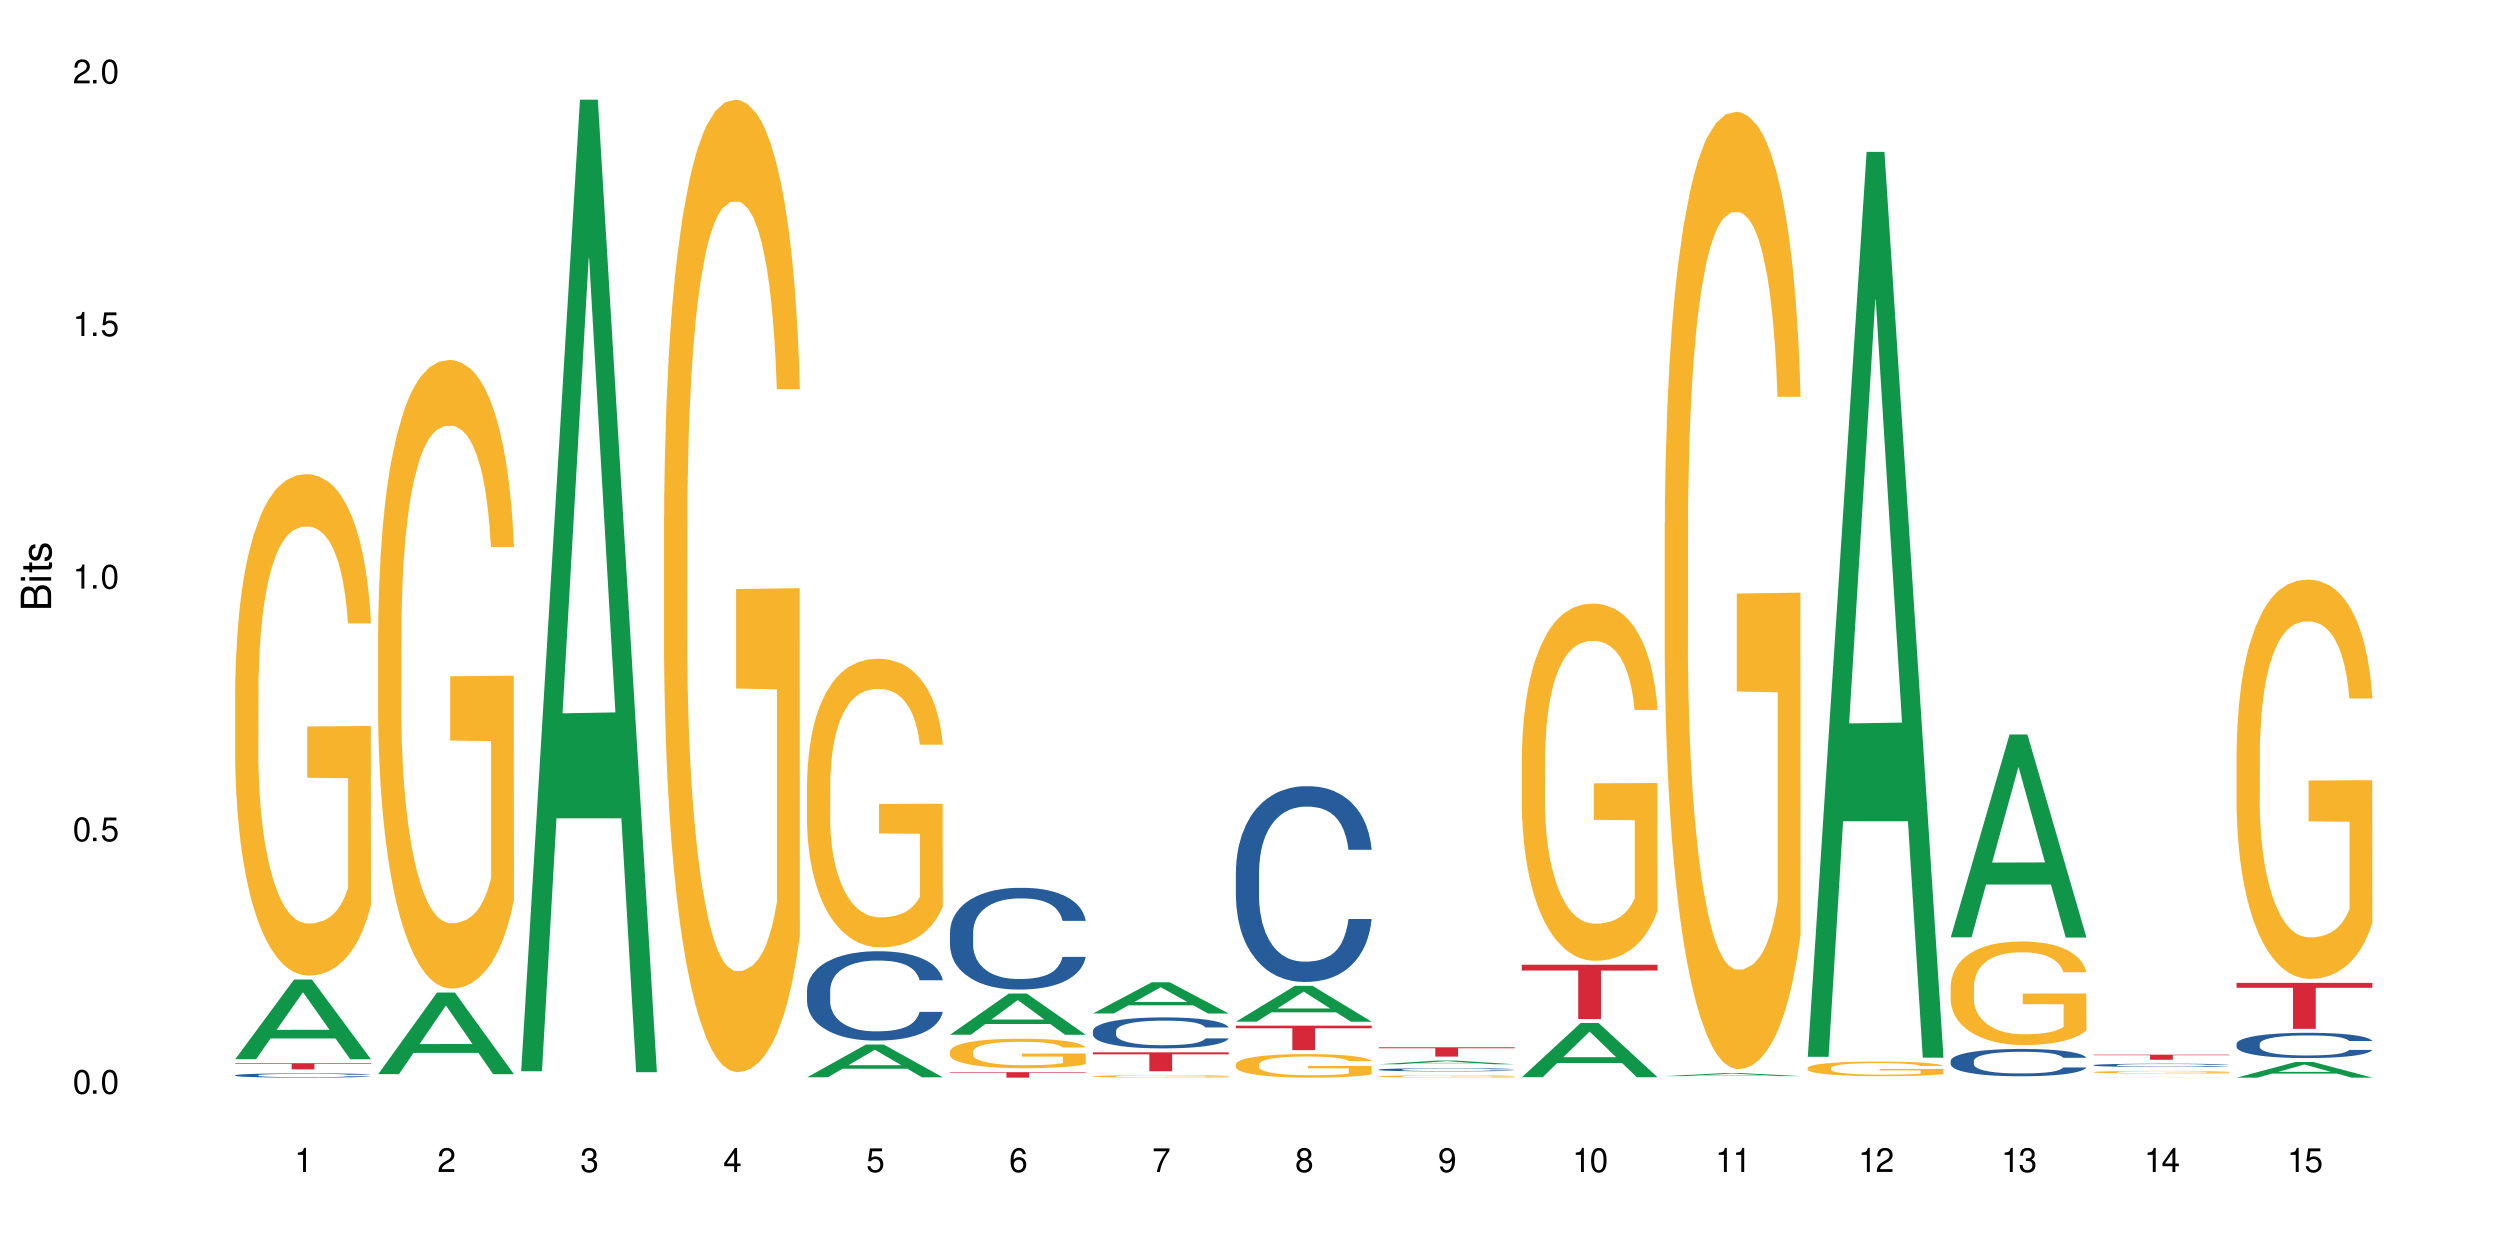 <?xml version="1.0" encoding="UTF-8"?>
<svg xmlns="http://www.w3.org/2000/svg" xmlns:xlink="http://www.w3.org/1999/xlink" width="720" height="360" viewBox="0 0 720 360">
<defs>
<g>
<g id="glyph-0-0">
</g>
<g id="glyph-0-1">
<path d="M 2.641 -6.938 C 2 -6.938 1.422 -6.656 1.078 -6.172 C 0.641 -5.562 0.406 -4.641 0.406 -3.359 C 0.406 -1.016 1.188 0.219 2.641 0.219 C 4.078 0.219 4.859 -1.016 4.859 -3.297 C 4.859 -4.641 4.656 -5.547 4.203 -6.172 C 3.844 -6.656 3.281 -6.938 2.641 -6.938 Z M 2.641 -6.188 C 3.547 -6.188 4 -5.25 4 -3.375 C 4 -1.406 3.562 -0.484 2.625 -0.484 C 1.734 -0.484 1.281 -1.438 1.281 -3.344 C 1.281 -5.25 1.734 -6.188 2.641 -6.188 Z M 2.641 -6.188 "/>
</g>
<g id="glyph-0-2">
<path d="M 1.828 -1 L 0.828 -1 L 0.828 0 L 1.828 0 Z M 1.828 -1 "/>
</g>
<g id="glyph-0-3">
<path d="M 4.562 -6.797 L 1.062 -6.797 L 0.547 -3.094 L 1.328 -3.094 C 1.719 -3.562 2.047 -3.734 2.578 -3.734 C 3.484 -3.734 4.062 -3.109 4.062 -2.094 C 4.062 -1.125 3.484 -0.531 2.578 -0.531 C 1.828 -0.531 1.375 -0.906 1.188 -1.672 L 0.328 -1.672 C 0.453 -1.109 0.547 -0.844 0.75 -0.594 C 1.125 -0.078 1.828 0.219 2.594 0.219 C 3.969 0.219 4.922 -0.781 4.922 -2.219 C 4.922 -3.562 4.031 -4.484 2.719 -4.484 C 2.25 -4.484 1.859 -4.359 1.469 -4.062 L 1.734 -5.969 L 4.562 -5.969 Z M 4.562 -6.797 "/>
</g>
<g id="glyph-0-4">
<path d="M 2.484 -4.938 L 2.484 0 L 3.328 0 L 3.328 -6.938 L 2.766 -6.938 C 2.469 -5.875 2.281 -5.734 0.984 -5.562 L 0.984 -4.938 Z M 2.484 -4.938 "/>
</g>
<g id="glyph-0-5">
<path d="M 4.859 -0.828 L 1.281 -0.828 C 1.359 -1.406 1.672 -1.781 2.5 -2.281 L 3.469 -2.828 C 4.406 -3.344 4.906 -4.062 4.906 -4.906 C 4.906 -5.484 4.672 -6.031 4.266 -6.406 C 3.859 -6.766 3.375 -6.938 2.719 -6.938 C 1.859 -6.938 1.219 -6.625 0.844 -6.031 C 0.609 -5.672 0.5 -5.234 0.484 -4.531 L 1.328 -4.531 C 1.359 -5.016 1.406 -5.281 1.531 -5.516 C 1.75 -5.938 2.188 -6.203 2.703 -6.203 C 3.469 -6.203 4.031 -5.641 4.031 -4.891 C 4.031 -4.344 3.719 -3.859 3.125 -3.516 L 2.234 -3 C 0.812 -2.172 0.406 -1.531 0.328 -0.016 L 4.859 -0.016 Z M 4.859 -0.828 "/>
</g>
<g id="glyph-0-6">
<path d="M 2.125 -3.188 L 2.578 -3.188 C 3.5 -3.188 3.984 -2.766 3.984 -1.922 C 3.984 -1.062 3.469 -0.531 2.594 -0.531 C 1.656 -0.531 1.203 -1 1.156 -2.016 L 0.312 -2.016 C 0.344 -1.453 0.438 -1.094 0.609 -0.781 C 0.953 -0.109 1.625 0.219 2.547 0.219 C 3.953 0.219 4.859 -0.625 4.859 -1.938 C 4.859 -2.828 4.516 -3.297 3.703 -3.594 C 4.344 -3.844 4.656 -4.328 4.656 -5.031 C 4.656 -6.219 3.875 -6.938 2.578 -6.938 C 1.203 -6.938 0.484 -6.172 0.453 -4.703 L 1.297 -4.703 C 1.312 -5.125 1.344 -5.359 1.453 -5.578 C 1.641 -5.969 2.062 -6.203 2.594 -6.203 C 3.344 -6.203 3.797 -5.75 3.797 -5 C 3.797 -4.516 3.609 -4.219 3.25 -4.047 C 3.016 -3.953 2.703 -3.922 2.125 -3.906 Z M 2.125 -3.188 "/>
</g>
<g id="glyph-0-7">
<path d="M 3.141 -1.672 L 3.141 0 L 3.984 0 L 3.984 -1.672 L 4.984 -1.672 L 4.984 -2.438 L 3.984 -2.438 L 3.984 -6.938 L 3.359 -6.938 L 0.266 -2.578 L 0.266 -1.672 Z M 3.141 -2.438 L 1 -2.438 L 3.141 -5.5 Z M 3.141 -2.438 "/>
</g>
<g id="glyph-0-8">
<path d="M 4.781 -5.125 C 4.609 -6.266 3.891 -6.938 2.844 -6.938 C 2.094 -6.938 1.422 -6.578 1.031 -5.953 C 0.594 -5.266 0.406 -4.422 0.406 -3.172 C 0.406 -2 0.578 -1.25 0.984 -0.641 C 1.359 -0.078 1.953 0.219 2.703 0.219 C 3.984 0.219 4.922 -0.75 4.922 -2.094 C 4.922 -3.375 4.062 -4.281 2.844 -4.281 C 2.172 -4.281 1.641 -4.031 1.281 -3.516 C 1.281 -5.234 1.828 -6.188 2.797 -6.188 C 3.391 -6.188 3.797 -5.797 3.938 -5.125 Z M 2.734 -3.531 C 3.547 -3.531 4.062 -2.953 4.062 -2.031 C 4.062 -1.156 3.484 -0.531 2.703 -0.531 C 1.922 -0.531 1.328 -1.188 1.328 -2.078 C 1.328 -2.938 1.906 -3.531 2.734 -3.531 Z M 2.734 -3.531 "/>
</g>
<g id="glyph-0-9">
<path d="M 4.984 -6.797 L 0.438 -6.797 L 0.438 -5.969 L 4.109 -5.969 C 2.5 -3.656 1.828 -2.234 1.328 0 L 2.219 0 C 2.594 -2.172 3.453 -4.047 4.984 -6.094 Z M 4.984 -6.797 "/>
</g>
<g id="glyph-0-10">
<path d="M 3.75 -3.656 C 4.469 -4.094 4.688 -4.438 4.688 -5.078 C 4.688 -6.172 3.844 -6.938 2.641 -6.938 C 1.438 -6.938 0.594 -6.172 0.594 -5.094 C 0.594 -4.438 0.812 -4.094 1.516 -3.656 C 0.734 -3.266 0.359 -2.703 0.359 -1.922 C 0.359 -0.656 1.281 0.219 2.641 0.219 C 3.984 0.219 4.922 -0.656 4.922 -1.922 C 4.922 -2.703 4.531 -3.266 3.75 -3.656 Z M 2.641 -6.188 C 3.359 -6.188 3.812 -5.75 3.812 -5.062 C 3.812 -4.406 3.344 -3.984 2.641 -3.984 C 1.922 -3.984 1.453 -4.406 1.453 -5.078 C 1.453 -5.75 1.922 -6.188 2.641 -6.188 Z M 2.641 -3.266 C 3.484 -3.266 4.062 -2.719 4.062 -1.906 C 4.062 -1.078 3.484 -0.531 2.625 -0.531 C 1.797 -0.531 1.219 -1.094 1.219 -1.906 C 1.219 -2.719 1.781 -3.266 2.641 -3.266 Z M 2.641 -3.266 "/>
</g>
<g id="glyph-0-11">
<path d="M 0.516 -1.578 C 0.672 -0.453 1.406 0.219 2.438 0.219 C 3.188 0.219 3.859 -0.141 4.266 -0.766 C 4.688 -1.453 4.891 -2.297 4.891 -3.547 C 4.891 -4.719 4.703 -5.453 4.312 -6.078 C 3.938 -6.641 3.344 -6.938 2.594 -6.938 C 1.297 -6.938 0.359 -5.969 0.359 -4.625 C 0.359 -3.344 1.234 -2.453 2.453 -2.453 C 3.094 -2.453 3.578 -2.672 4.016 -3.203 C 4 -1.484 3.469 -0.531 2.5 -0.531 C 1.906 -0.531 1.484 -0.906 1.359 -1.578 Z M 2.578 -6.203 C 3.375 -6.203 3.969 -5.531 3.969 -4.641 C 3.969 -3.797 3.391 -3.188 2.547 -3.188 C 1.734 -3.188 1.234 -3.766 1.234 -4.688 C 1.234 -5.562 1.797 -6.203 2.578 -6.203 Z M 2.578 -6.203 "/>
</g>
<g id="glyph-1-0">
</g>
<g id="glyph-1-1">
<path d="M 0 -0.953 L 0 -4.891 C 0 -5.719 -0.234 -6.344 -0.734 -6.797 C -1.188 -7.234 -1.812 -7.469 -2.5 -7.469 C -3.547 -7.469 -4.188 -7 -4.625 -5.875 C -4.984 -6.688 -5.625 -7.094 -6.531 -7.094 C -7.172 -7.094 -7.734 -6.859 -8.141 -6.391 C -8.562 -5.922 -8.75 -5.344 -8.75 -4.5 L -8.75 -0.953 Z M -4.984 -2.062 L -7.766 -2.062 L -7.766 -4.219 C -7.766 -4.844 -7.688 -5.203 -7.453 -5.5 C -7.219 -5.812 -6.859 -5.969 -6.375 -5.969 C -5.891 -5.969 -5.531 -5.812 -5.297 -5.5 C -5.062 -5.203 -4.984 -4.844 -4.984 -4.219 Z M -0.984 -2.062 L -4 -2.062 L -4 -4.781 C -4 -5.766 -3.438 -6.359 -2.484 -6.359 C -1.547 -6.359 -0.984 -5.766 -0.984 -4.781 Z M -0.984 -2.062 "/>
</g>
<g id="glyph-1-2">
<path d="M -6.281 -1.797 L -6.281 -0.797 L 0 -0.797 L 0 -1.797 Z M -8.75 -1.797 L -8.75 -0.797 L -7.484 -0.797 L -7.484 -1.797 Z M -8.75 -1.797 "/>
</g>
<g id="glyph-1-3">
<path d="M -6.281 -3.047 L -6.281 -2.016 L -8.016 -2.016 L -8.016 -1.016 L -6.281 -1.016 L -6.281 -0.172 L -5.469 -0.172 L -5.469 -1.016 L -0.719 -1.016 C -0.078 -1.016 0.281 -1.453 0.281 -2.234 C 0.281 -2.5 0.25 -2.719 0.188 -3.047 L -0.641 -3.047 C -0.609 -2.906 -0.594 -2.766 -0.594 -2.562 C -0.594 -2.141 -0.719 -2.016 -1.156 -2.016 L -5.469 -2.016 L -5.469 -3.047 Z M -6.281 -3.047 "/>
</g>
<g id="glyph-1-4">
<path d="M -4.531 -5.25 C -5.766 -5.25 -6.469 -4.422 -6.469 -2.969 C -6.469 -1.516 -5.719 -0.562 -4.547 -0.562 C -3.562 -0.562 -3.094 -1.062 -2.734 -2.562 L -2.516 -3.484 C -2.344 -4.188 -2.094 -4.469 -1.641 -4.469 C -1.047 -4.469 -0.641 -3.875 -0.641 -3 C -0.641 -2.453 -0.797 -2 -1.062 -1.75 C -1.25 -1.594 -1.422 -1.531 -1.875 -1.469 L -1.875 -0.406 C -0.422 -0.453 0.281 -1.266 0.281 -2.922 C 0.281 -4.5 -0.5 -5.516 -1.719 -5.516 C -2.656 -5.516 -3.172 -4.984 -3.469 -3.734 L -3.703 -2.766 C -3.891 -1.953 -4.156 -1.609 -4.594 -1.609 C -5.188 -1.609 -5.547 -2.125 -5.547 -2.938 C -5.547 -3.75 -5.203 -4.172 -4.531 -4.203 Z M -4.531 -5.25 "/>
</g>
</g>
</defs>
<rect x="-72" y="-36" width="864" height="432" fill="rgb(100%, 100%, 100%)" fill-opacity="1"/>
<path fill-rule="nonzero" fill="rgb(6.275%, 58.824%, 28.235%)" fill-opacity="1" d="M 67.73 305.051 L 67.773 305.027 L 84.695 282.105 L 89.836 282.105 L 106.844 305.07 L 100.867 305.07 L 96.605 299.074 L 77.926 299.074 L 73.75 305.051 L 67.73 305.051 L 79.723 296.598 L 94.895 296.574 L 87.328 285.855 L 87.246 285.836 L 87.16 285.898 L 79.684 296.574 L 79.723 296.598 Z M 67.73 305.051 "/>
<path fill-rule="nonzero" fill="rgb(14.51%, 36.078%, 60%)" fill-opacity="1" d="M 67.73 309.664 L 67.777 309.664 L 67.777 309.637 L 67.922 309.594 L 68.254 309.539 L 68.59 309.504 L 69.449 309.438 L 70.641 309.371 L 71.879 309.32 L 72.785 309.293 L 73.598 309.27 L 75.457 309.227 L 76.652 309.207 L 77.938 309.188 L 79.512 309.168 L 80.656 309.156 L 83.234 309.141 L 85.141 309.129 L 89.816 309.129 L 91.723 309.133 L 93.105 309.137 L 94.633 309.148 L 95.922 309.156 L 98.164 309.184 L 100.168 309.215 L 101.074 309.23 L 102.504 309.266 L 103.602 309.301 L 104.363 309.328 L 105.223 309.371 L 105.984 309.422 L 106.559 309.48 L 106.844 309.527 L 100.168 309.527 L 99.832 309.484 L 99.449 309.449 L 98.734 309.402 L 98.02 309.371 L 97.02 309.336 L 96.113 309.316 L 94.871 309.293 L 93.773 309.281 L 92.629 309.27 L 91.531 309.262 L 89.434 309.258 L 86.094 309.258 L 84.234 309.27 L 83.234 309.277 L 81.801 309.293 L 80.801 309.305 L 79.609 309.328 L 78.797 309.348 L 77.797 309.379 L 77.078 309.402 L 76.27 309.441 L 75.793 309.469 L 75.363 309.5 L 74.98 309.539 L 74.695 309.578 L 74.504 309.621 L 74.41 309.66 L 74.41 309.836 L 74.504 309.875 L 74.742 309.926 L 75.363 309.992 L 76.27 310.055 L 77.32 310.102 L 78.32 310.133 L 78.891 310.148 L 79.656 310.168 L 80.848 310.191 L 82.566 310.215 L 83.566 310.223 L 85.094 310.23 L 86.668 310.234 L 88.766 310.234 L 90.625 310.23 L 91.867 310.227 L 93.156 310.219 L 94.918 310.199 L 96.016 310.18 L 96.969 310.156 L 97.688 310.137 L 98.164 310.117 L 98.879 310.082 L 99.449 310.047 L 99.879 310.004 L 100.168 309.969 L 106.844 309.969 L 106.559 310.012 L 106.129 310.055 L 105.699 310.09 L 105.031 310.129 L 104.27 310.164 L 103.172 310.203 L 102.266 310.23 L 101.074 310.258 L 99.977 310.277 L 98.781 310.297 L 97.02 310.32 L 95.875 310.332 L 94.633 310.344 L 93.156 310.352 L 91.293 310.359 L 89.289 310.363 L 85.426 310.363 L 83.949 310.359 L 81.992 310.348 L 79.559 310.328 L 77.797 310.305 L 76.414 310.285 L 75.219 310.262 L 73.883 310.23 L 72.168 310.184 L 71.117 310.145 L 70.402 310.113 L 69.59 310.066 L 69.02 310.027 L 68.352 309.965 L 67.875 309.883 L 67.73 309.82 Z M 67.73 309.664 "/>
<path fill-rule="nonzero" fill="rgb(96.863%, 70.196%, 16.863%)" fill-opacity="1" d="M 67.73 198.402 L 67.777 198.27 L 67.777 195.633 L 67.969 189.695 L 68.445 181.52 L 69.066 174.789 L 69.734 169.516 L 70.164 166.746 L 70.879 162.789 L 71.5 159.887 L 73.074 153.949 L 75.078 148.41 L 76.172 146.035 L 77.414 143.793 L 79.18 141.289 L 79.988 140.363 L 82.469 138.254 L 85.285 136.934 L 88.383 136.539 L 89.816 136.672 L 91.77 137.199 L 94.441 138.648 L 95.969 139.969 L 97.16 141.289 L 98.402 143 L 99.926 145.641 L 101.359 148.805 L 102.504 151.973 L 103.648 155.93 L 104.602 160.148 L 105.414 164.766 L 106.129 170.305 L 106.559 174.922 L 106.844 179.539 L 100.215 179.539 L 99.832 174.922 L 99.402 171.359 L 98.688 167.008 L 97.973 163.844 L 97.258 161.336 L 95.922 157.906 L 94.777 155.797 L 93.344 153.949 L 91.961 152.762 L 90.387 151.973 L 89.434 151.707 L 86.906 151.707 L 84.617 152.633 L 83.281 153.688 L 82.328 154.742 L 80.992 156.719 L 80.18 158.301 L 79.703 159.359 L 78.273 163.445 L 77.32 167.141 L 76.793 169.645 L 76.125 173.602 L 75.648 177.164 L 75.125 182.441 L 74.84 186.398 L 74.457 195.367 L 74.41 219.109 L 74.551 224.121 L 74.84 229.531 L 75.219 234.277 L 75.793 239.293 L 76.363 243.117 L 77.367 248.262 L 78.227 251.691 L 78.891 253.934 L 80.18 257.492 L 80.703 258.68 L 81.945 261.055 L 83.234 262.902 L 84.809 264.484 L 86 265.277 L 87.906 265.938 L 90.34 265.938 L 93.203 265.145 L 95.016 264.09 L 96.254 263.035 L 97.066 262.109 L 98.066 260.66 L 98.781 259.34 L 99.449 257.891 L 100.262 255.648 L 100.262 224.121 L 88.48 223.992 L 88.48 209.219 L 106.797 209.086 L 106.844 260.66 L 105.844 264.223 L 104.602 267.648 L 103.41 270.289 L 102.168 272.531 L 100.406 275.035 L 98.973 276.621 L 96.781 278.465 L 94.777 279.652 L 92.676 280.445 L 90.816 280.84 L 88.621 280.973 L 86.668 280.707 L 84.57 279.918 L 82.898 278.863 L 81.371 277.543 L 79.848 275.828 L 77.938 273.059 L 76.699 270.816 L 75.41 268.047 L 74.121 264.75 L 72.977 261.188 L 72.215 258.418 L 71.453 255.25 L 70.641 251.293 L 69.879 246.809 L 69.305 242.719 L 68.781 238.105 L 68.398 233.75 L 68.016 227.816 L 67.828 223.066 L 67.73 218.977 Z M 67.73 198.402 "/>
<path fill-rule="nonzero" fill="rgb(83.922%, 15.686%, 22.353%)" fill-opacity="1" d="M 67.73 306.203 L 106.844 306.203 L 106.844 306.395 L 90.543 306.395 L 90.543 307.996 L 83.984 307.996 L 83.984 306.398 L 83.891 306.395 L 67.73 306.395 Z M 67.73 306.203 "/>
<path fill-rule="nonzero" fill="rgb(6.275%, 58.824%, 28.235%)" fill-opacity="1" d="M 108.902 309.348 L 108.945 309.328 L 125.867 285.848 L 131.008 285.848 L 148.016 309.371 L 142.039 309.371 L 137.777 303.23 L 119.098 303.23 L 114.922 309.348 L 108.902 309.348 L 120.895 300.691 L 136.062 300.668 L 128.5 289.691 L 128.418 289.668 L 128.332 289.734 L 120.855 300.668 L 120.895 300.691 Z M 108.902 309.348 "/>
<path fill-rule="nonzero" fill="rgb(96.863%, 70.196%, 16.863%)" fill-opacity="1" d="M 108.902 181.203 L 108.949 181.039 L 108.949 177.73 L 109.141 170.289 L 109.617 160.039 L 110.238 151.605 L 110.906 144.992 L 111.336 141.52 L 112.051 136.559 L 112.672 132.922 L 114.246 125.48 L 116.25 118.535 L 117.344 115.559 L 118.586 112.746 L 120.352 109.605 L 121.16 108.449 L 123.641 105.805 L 126.457 104.148 L 129.555 103.652 L 130.988 103.82 L 132.941 104.48 L 135.613 106.301 L 137.141 107.953 L 138.332 109.605 L 139.574 111.754 L 141.098 115.062 L 142.531 119.031 L 143.676 123 L 144.82 127.961 L 145.773 133.25 L 146.586 139.039 L 147.301 145.984 L 147.73 151.77 L 148.016 157.559 L 141.387 157.559 L 141.004 151.77 L 140.574 147.305 L 139.859 141.852 L 139.145 137.883 L 138.43 134.738 L 137.094 130.441 L 135.949 127.793 L 134.516 125.48 L 133.133 123.992 L 131.559 123 L 130.605 122.668 L 128.078 122.668 L 125.789 123.828 L 124.453 125.148 L 123.5 126.473 L 122.164 128.953 L 121.352 130.938 L 120.875 132.258 L 119.445 137.387 L 118.488 142.016 L 117.965 145.156 L 117.297 150.117 L 116.82 154.582 L 116.297 161.195 L 116.008 166.156 L 115.629 177.402 L 115.582 207.164 L 115.723 213.449 L 116.008 220.227 L 116.391 226.18 L 116.965 232.465 L 117.535 237.258 L 118.539 243.707 L 119.395 248.008 L 120.062 250.816 L 121.352 255.281 L 121.875 256.77 L 123.117 259.746 L 124.406 262.062 L 125.98 264.047 L 127.172 265.039 L 129.078 265.863 L 131.512 265.863 L 134.375 264.871 L 136.188 263.551 L 137.426 262.227 L 138.238 261.07 L 139.238 259.25 L 139.953 257.598 L 140.621 255.777 L 141.434 252.969 L 141.434 213.449 L 129.652 213.281 L 129.652 194.762 L 147.969 194.598 L 148.016 259.25 L 147.016 263.715 L 145.773 268.016 L 144.582 271.32 L 143.34 274.133 L 141.578 277.273 L 140.145 279.258 L 137.949 281.574 L 135.949 283.062 L 133.848 284.055 L 131.988 284.551 L 129.793 284.715 L 127.84 284.383 L 125.742 283.391 L 124.07 282.07 L 122.543 280.418 L 121.02 278.266 L 119.109 274.793 L 117.871 271.984 L 116.582 268.512 L 115.293 264.375 L 114.148 259.914 L 113.387 256.441 L 112.625 252.473 L 111.812 247.512 L 111.051 241.891 L 110.477 236.762 L 109.953 230.977 L 109.57 225.52 L 109.188 218.078 L 108.996 212.125 L 108.902 207 Z M 108.902 181.203 "/>
<path fill-rule="nonzero" fill="rgb(6.275%, 58.824%, 28.235%)" fill-opacity="1" d="M 150.074 308.523 L 150.117 308.262 L 167.039 28.707 L 172.18 28.707 L 189.188 308.789 L 183.211 308.789 L 178.949 235.676 L 160.27 235.676 L 156.09 308.523 L 150.074 308.523 L 162.066 205.434 L 177.234 205.172 L 169.672 74.465 L 169.59 74.203 L 169.504 74.992 L 162.027 205.172 L 162.066 205.434 Z M 150.074 308.523 "/>
<path fill-rule="nonzero" fill="rgb(96.863%, 70.196%, 16.863%)" fill-opacity="1" d="M 191.246 148.668 L 191.293 148.41 L 191.293 143.297 L 191.484 131.785 L 191.961 115.926 L 192.582 102.883 L 193.25 92.652 L 193.68 87.281 L 194.395 79.605 L 195.016 73.98 L 196.59 62.469 L 198.59 51.727 L 199.688 47.121 L 200.93 42.773 L 202.695 37.914 L 203.504 36.121 L 205.984 32.031 L 208.801 29.473 L 211.898 28.707 L 213.332 28.961 L 215.285 29.984 L 217.957 32.797 L 219.484 35.355 L 220.676 37.914 L 221.918 41.238 L 223.441 46.355 L 224.875 52.492 L 226.02 58.633 L 227.164 66.305 L 228.117 74.492 L 228.93 83.441 L 229.645 94.188 L 230.074 103.137 L 230.359 112.09 L 223.73 112.09 L 223.348 103.137 L 222.918 96.23 L 222.203 87.793 L 221.488 81.652 L 220.77 76.793 L 219.438 70.141 L 218.293 66.051 L 216.859 62.469 L 215.477 60.168 L 213.902 58.633 L 212.949 58.121 L 210.422 58.121 L 208.133 59.91 L 206.797 61.957 L 205.84 64.004 L 204.508 67.84 L 203.695 70.91 L 203.219 72.957 L 201.789 80.887 L 200.832 88.047 L 200.309 92.906 L 199.641 100.582 L 199.164 107.484 L 198.641 117.719 L 198.352 125.391 L 197.973 142.785 L 197.922 188.824 L 198.066 198.543 L 198.352 209.031 L 198.734 218.238 L 199.309 227.961 L 199.879 235.379 L 200.883 245.352 L 201.738 252.004 L 202.406 256.352 L 203.695 263.258 L 204.219 265.559 L 205.461 270.164 L 206.746 273.746 L 208.32 276.812 L 209.516 278.348 L 211.422 279.629 L 213.855 279.629 L 216.719 278.094 L 218.531 276.047 L 219.77 274 L 220.582 272.211 L 221.582 269.398 L 222.297 266.84 L 222.965 264.023 L 223.777 259.676 L 223.777 198.543 L 211.996 198.289 L 211.996 169.641 L 230.312 169.387 L 230.359 269.398 L 229.355 276.305 L 228.117 282.953 L 226.926 288.07 L 225.684 292.418 L 223.918 297.277 L 222.488 300.348 L 220.293 303.926 L 218.293 306.23 L 216.191 307.766 L 214.332 308.531 L 212.137 308.789 L 210.184 308.277 L 208.082 306.742 L 206.414 304.695 L 204.887 302.137 L 203.359 298.812 L 201.453 293.441 L 200.215 289.094 L 198.926 283.719 L 197.637 277.324 L 196.492 270.418 L 195.73 265.047 L 194.965 258.91 L 194.156 251.234 L 193.391 242.539 L 192.82 234.609 L 192.297 225.656 L 191.914 217.219 L 191.531 205.707 L 191.34 196.5 L 191.246 188.57 Z M 191.246 148.668 "/>
<path fill-rule="nonzero" fill="rgb(6.275%, 58.824%, 28.235%)" fill-opacity="1" d="M 232.418 310.258 L 232.461 310.25 L 249.383 300.832 L 254.523 300.832 L 271.531 310.27 L 265.555 310.27 L 261.293 307.805 L 242.613 307.805 L 238.434 310.258 L 232.418 310.258 L 244.41 306.785 L 259.578 306.777 L 252.016 302.371 L 251.934 302.363 L 251.848 302.391 L 244.367 306.777 L 244.41 306.785 Z M 232.418 310.258 "/>
<path fill-rule="nonzero" fill="rgb(14.51%, 36.078%, 60%)" fill-opacity="1" d="M 232.418 285.164 L 232.465 285.141 L 232.465 284.578 L 232.609 283.684 L 232.941 282.555 L 233.277 281.781 L 234.133 280.391 L 235.328 279.051 L 236.566 278.016 L 237.473 277.406 L 238.285 276.934 L 240.145 276.066 L 241.336 275.617 L 242.625 275.219 L 244.199 274.82 L 245.344 274.582 L 247.918 274.207 L 249.828 274.043 L 251.305 273.973 L 254.504 273.973 L 256.41 274.066 L 257.793 274.184 L 259.32 274.371 L 260.609 274.582 L 262.848 275.102 L 264.852 275.758 L 265.758 276.137 L 267.191 276.863 L 268.285 277.57 L 269.051 278.18 L 269.91 279.051 L 270.672 280.109 L 271.246 281.309 L 271.531 282.32 L 264.852 282.32 L 264.52 281.379 L 264.137 280.652 L 263.422 279.688 L 262.707 279.004 L 261.703 278.324 L 260.797 277.875 L 259.559 277.43 L 258.461 277.148 L 257.316 276.934 L 256.219 276.793 L 254.121 276.652 L 251.688 276.652 L 250.781 276.699 L 248.922 276.887 L 247.918 277.051 L 246.488 277.383 L 245.488 277.688 L 244.293 278.156 L 243.484 278.559 L 242.48 279.168 L 241.766 279.711 L 240.957 280.484 L 240.48 281.074 L 240.051 281.73 L 239.668 282.508 L 239.383 283.332 L 239.191 284.203 L 239.094 285.047 L 239.094 288.691 L 239.191 289.539 L 239.43 290.527 L 240.051 291.961 L 240.957 293.207 L 242.004 294.195 L 243.008 294.902 L 243.578 295.23 L 244.344 295.605 L 245.535 296.078 L 247.25 296.547 L 248.254 296.734 L 249.781 296.926 L 251.355 297.02 L 253.453 297.02 L 255.312 296.926 L 256.555 296.805 L 257.84 296.617 L 259.605 296.219 L 260.703 295.844 L 261.656 295.395 L 262.371 294.949 L 262.848 294.574 L 263.566 293.844 L 264.137 293.043 L 264.566 292.223 L 264.852 291.422 L 271.531 291.422 L 271.246 292.363 L 270.816 293.277 L 270.387 293.961 L 269.719 294.785 L 268.953 295.512 L 267.859 296.336 L 266.953 296.879 L 265.758 297.465 L 264.66 297.91 L 263.469 298.312 L 261.703 298.781 L 260.559 299.016 L 259.32 299.23 L 257.84 299.418 L 255.98 299.582 L 253.977 299.676 L 252.117 299.699 L 250.113 299.652 L 248.637 299.559 L 246.68 299.348 L 244.246 298.922 L 242.48 298.477 L 241.098 298.031 L 239.906 297.559 L 238.57 296.926 L 236.852 295.891 L 235.805 295.09 L 235.09 294.43 L 234.277 293.516 L 233.707 292.691 L 233.039 291.375 L 232.559 289.703 L 232.418 288.41 Z M 232.418 285.164 "/>
<path fill-rule="nonzero" fill="rgb(96.863%, 70.196%, 16.863%)" fill-opacity="1" d="M 232.418 225.316 L 232.465 225.242 L 232.465 223.723 L 232.656 220.305 L 233.133 215.598 L 233.754 211.727 L 234.422 208.691 L 234.852 207.098 L 235.566 204.82 L 236.188 203.148 L 237.758 199.73 L 239.762 196.543 L 240.859 195.176 L 242.102 193.887 L 243.863 192.445 L 244.676 191.914 L 247.156 190.699 L 249.969 189.938 L 253.07 189.711 L 254.504 189.785 L 256.457 190.09 L 259.129 190.926 L 260.656 191.684 L 261.848 192.445 L 263.086 193.43 L 264.613 194.949 L 266.047 196.77 L 267.191 198.594 L 268.336 200.871 L 269.289 203.301 L 270.098 205.957 L 270.816 209.145 L 271.246 211.805 L 271.531 214.461 L 264.898 214.461 L 264.52 211.805 L 264.09 209.754 L 263.375 207.246 L 262.66 205.426 L 261.941 203.984 L 260.609 202.008 L 259.461 200.797 L 258.031 199.73 L 256.648 199.047 L 255.074 198.594 L 254.121 198.441 L 251.594 198.441 L 249.305 198.973 L 247.969 199.582 L 247.012 200.188 L 245.676 201.328 L 244.867 202.238 L 244.391 202.844 L 242.957 205.199 L 242.004 207.324 L 241.48 208.766 L 240.812 211.043 L 240.336 213.094 L 239.812 216.129 L 239.523 218.406 L 239.145 223.57 L 239.094 237.234 L 239.238 240.121 L 239.523 243.234 L 239.906 245.965 L 240.48 248.852 L 241.051 251.051 L 242.051 254.012 L 242.91 255.988 L 243.578 257.277 L 244.867 259.328 L 245.391 260.012 L 246.633 261.379 L 247.918 262.441 L 249.492 263.352 L 250.688 263.805 L 252.594 264.188 L 255.027 264.188 L 257.887 263.73 L 259.699 263.125 L 260.941 262.516 L 261.754 261.984 L 262.754 261.148 L 263.469 260.391 L 264.137 259.555 L 264.949 258.266 L 264.949 240.121 L 253.168 240.043 L 253.168 231.543 L 271.484 231.465 L 271.531 261.148 L 270.527 263.199 L 269.289 265.172 L 268.098 266.691 L 266.855 267.98 L 265.09 269.426 L 263.66 270.336 L 261.465 271.398 L 259.461 272.082 L 257.363 272.535 L 255.504 272.766 L 253.309 272.84 L 251.355 272.688 L 249.254 272.234 L 247.586 271.625 L 246.059 270.867 L 244.531 269.879 L 242.625 268.285 L 241.387 266.996 L 240.098 265.402 L 238.809 263.504 L 237.664 261.453 L 236.902 259.859 L 236.137 258.035 L 235.328 255.758 L 234.562 253.18 L 233.992 250.824 L 233.465 248.168 L 233.086 245.664 L 232.703 242.246 L 232.512 239.512 L 232.418 237.16 Z M 232.418 225.316 "/>
<path fill-rule="nonzero" fill="rgb(6.275%, 58.824%, 28.235%)" fill-opacity="1" d="M 273.59 298.004 L 273.629 297.992 L 290.555 286.129 L 295.695 286.129 L 312.703 298.016 L 306.727 298.016 L 302.465 294.914 L 283.785 294.914 L 279.605 298.004 L 273.59 298.004 L 285.582 293.629 L 300.75 293.617 L 293.188 288.07 L 293.105 288.059 L 293.02 288.094 L 285.539 293.617 L 285.582 293.629 Z M 273.59 298.004 "/>
<path fill-rule="nonzero" fill="rgb(14.51%, 36.078%, 60%)" fill-opacity="1" d="M 273.59 268.445 L 273.637 268.422 L 273.637 267.777 L 273.781 266.758 L 274.113 265.473 L 274.449 264.59 L 275.305 263.012 L 276.5 261.484 L 277.738 260.305 L 278.645 259.609 L 279.457 259.074 L 281.316 258.082 L 282.508 257.574 L 283.797 257.117 L 285.371 256.664 L 286.516 256.395 L 289.09 255.965 L 291 255.777 L 292.477 255.699 L 295.672 255.699 L 297.582 255.805 L 298.965 255.941 L 300.492 256.152 L 301.777 256.395 L 304.02 256.984 L 306.023 257.734 L 306.93 258.164 L 308.363 258.992 L 309.457 259.797 L 310.223 260.492 L 311.082 261.484 L 311.844 262.688 L 312.414 264.055 L 312.703 265.207 L 306.023 265.207 L 305.691 264.137 L 305.309 263.305 L 304.594 262.207 L 303.879 261.43 L 302.875 260.652 L 301.969 260.145 L 300.73 259.637 L 299.633 259.312 L 298.488 259.074 L 297.391 258.914 L 295.293 258.75 L 292.859 258.75 L 291.953 258.805 L 290.094 259.02 L 289.09 259.207 L 287.66 259.582 L 286.66 259.93 L 285.465 260.465 L 284.656 260.922 L 283.652 261.617 L 282.938 262.234 L 282.129 263.117 L 281.648 263.785 L 281.223 264.535 L 280.84 265.422 L 280.555 266.359 L 280.363 267.348 L 280.266 268.312 L 280.266 272.465 L 280.363 273.43 L 280.602 274.555 L 281.223 276.188 L 282.129 277.605 L 283.176 278.73 L 284.18 279.535 L 284.75 279.91 L 285.516 280.34 L 286.707 280.875 L 288.422 281.41 L 289.426 281.625 L 290.953 281.84 L 292.527 281.945 L 294.625 281.945 L 296.484 281.84 L 297.727 281.703 L 299.012 281.488 L 300.777 281.035 L 301.875 280.605 L 302.828 280.098 L 303.543 279.59 L 304.02 279.16 L 304.738 278.328 L 305.309 277.418 L 305.738 276.48 L 306.023 275.57 L 312.703 275.57 L 312.414 276.641 L 311.988 277.688 L 311.559 278.465 L 310.891 279.402 L 310.125 280.23 L 309.027 281.168 L 308.121 281.785 L 306.93 282.453 L 305.832 282.965 L 304.641 283.418 L 302.875 283.953 L 301.73 284.223 L 300.492 284.461 L 299.012 284.676 L 297.152 284.863 L 295.148 284.973 L 293.289 285 L 291.285 284.945 L 289.805 284.836 L 287.852 284.598 L 285.418 284.113 L 283.652 283.605 L 282.27 283.098 L 281.078 282.562 L 279.742 281.84 L 278.023 280.66 L 276.977 279.75 L 276.262 279 L 275.449 277.953 L 274.875 277.016 L 274.211 275.516 L 273.73 273.617 L 273.59 272.145 Z M 273.59 268.445 "/>
<path fill-rule="nonzero" fill="rgb(96.863%, 70.196%, 16.863%)" fill-opacity="1" d="M 273.59 302.789 L 273.637 302.781 L 273.637 302.629 L 273.828 302.277 L 274.305 301.797 L 274.926 301.398 L 275.594 301.09 L 276.023 300.926 L 276.738 300.691 L 277.355 300.52 L 278.93 300.172 L 280.934 299.844 L 282.031 299.707 L 283.273 299.574 L 285.035 299.426 L 285.848 299.371 L 288.328 299.246 L 291.141 299.168 L 294.242 299.145 L 295.672 299.152 L 297.629 299.184 L 300.301 299.27 L 301.828 299.348 L 303.02 299.426 L 304.258 299.527 L 305.785 299.684 L 307.215 299.867 L 308.363 300.055 L 309.508 300.289 L 310.461 300.535 L 311.27 300.809 L 311.988 301.137 L 312.414 301.406 L 312.703 301.68 L 306.07 301.68 L 305.691 301.406 L 305.262 301.199 L 304.547 300.941 L 303.832 300.754 L 303.113 300.605 L 301.777 300.406 L 300.633 300.281 L 299.203 300.172 L 297.82 300.102 L 296.246 300.055 L 295.293 300.039 L 292.766 300.039 L 290.473 300.094 L 289.141 300.156 L 288.184 300.219 L 286.848 300.336 L 286.039 300.43 L 285.562 300.492 L 284.129 300.73 L 283.176 300.949 L 282.652 301.098 L 281.984 301.328 L 281.508 301.539 L 280.98 301.852 L 280.695 302.082 L 280.316 302.613 L 280.266 304.012 L 280.41 304.305 L 280.695 304.625 L 281.078 304.902 L 281.648 305.199 L 282.223 305.426 L 283.223 305.727 L 284.082 305.93 L 284.75 306.062 L 286.039 306.273 L 286.562 306.34 L 287.805 306.48 L 289.09 306.59 L 290.664 306.684 L 291.859 306.73 L 293.766 306.77 L 296.199 306.77 L 299.059 306.723 L 300.871 306.66 L 302.113 306.598 L 302.922 306.543 L 303.926 306.457 L 304.641 306.379 L 305.309 306.297 L 306.121 306.164 L 306.121 304.305 L 294.34 304.297 L 294.34 303.43 L 312.656 303.422 L 312.703 306.457 L 311.699 306.668 L 310.461 306.871 L 309.27 307.027 L 308.027 307.156 L 306.262 307.305 L 304.832 307.398 L 302.637 307.508 L 300.633 307.578 L 298.535 307.625 L 296.676 307.648 L 294.48 307.656 L 292.527 307.641 L 290.426 307.594 L 288.758 307.531 L 287.23 307.453 L 285.703 307.352 L 283.797 307.188 L 282.555 307.059 L 281.27 306.895 L 279.98 306.699 L 278.836 306.488 L 278.074 306.328 L 277.309 306.141 L 276.5 305.906 L 275.734 305.641 L 275.164 305.402 L 274.637 305.129 L 274.258 304.875 L 273.875 304.523 L 273.684 304.242 L 273.59 304.004 Z M 273.59 302.789 "/>
<path fill-rule="nonzero" fill="rgb(83.922%, 15.686%, 22.353%)" fill-opacity="1" d="M 273.59 308.785 L 312.703 308.785 L 312.703 308.957 L 296.402 308.957 L 296.402 310.363 L 289.844 310.363 L 289.844 308.957 L 273.59 308.957 Z M 273.59 308.785 "/>
<path fill-rule="nonzero" fill="rgb(6.275%, 58.824%, 28.235%)" fill-opacity="1" d="M 314.762 291.883 L 314.801 291.871 L 331.727 282.883 L 336.867 282.883 L 353.875 291.891 L 347.898 291.891 L 343.637 289.539 L 324.957 289.539 L 320.777 291.883 L 314.762 291.883 L 326.754 288.566 L 341.922 288.559 L 334.359 284.355 L 334.273 284.348 L 334.191 284.371 L 326.711 288.559 L 326.754 288.566 Z M 314.762 291.883 "/>
<path fill-rule="nonzero" fill="rgb(14.51%, 36.078%, 60%)" fill-opacity="1" d="M 314.762 296.898 L 314.809 296.891 L 314.809 296.695 L 314.953 296.387 L 315.285 295.996 L 315.621 295.727 L 316.477 295.246 L 317.672 294.781 L 318.91 294.422 L 319.816 294.211 L 320.629 294.047 L 322.488 293.746 L 323.68 293.59 L 324.969 293.453 L 326.543 293.312 L 327.688 293.234 L 330.262 293.102 L 332.172 293.047 L 333.648 293.02 L 336.844 293.02 L 338.754 293.055 L 340.137 293.094 L 341.664 293.16 L 342.949 293.234 L 345.191 293.41 L 347.195 293.641 L 348.102 293.77 L 349.531 294.023 L 350.629 294.266 L 351.395 294.48 L 352.25 294.781 L 353.016 295.148 L 353.586 295.562 L 353.875 295.914 L 347.195 295.914 L 346.863 295.586 L 346.48 295.336 L 345.766 295 L 345.051 294.766 L 344.047 294.527 L 343.141 294.375 L 341.902 294.219 L 340.805 294.121 L 339.66 294.047 L 338.562 294 L 336.465 293.949 L 334.031 293.949 L 333.125 293.965 L 331.266 294.031 L 330.262 294.09 L 328.832 294.203 L 327.832 294.309 L 326.637 294.473 L 325.828 294.609 L 324.824 294.82 L 324.109 295.008 L 323.297 295.277 L 322.82 295.48 L 322.391 295.711 L 322.012 295.98 L 321.727 296.266 L 321.535 296.566 L 321.438 296.859 L 321.438 298.121 L 321.535 298.414 L 321.773 298.758 L 322.391 299.254 L 323.297 299.688 L 324.348 300.027 L 325.352 300.273 L 325.922 300.387 L 326.684 300.52 L 327.879 300.68 L 329.594 300.844 L 330.598 300.91 L 332.121 300.973 L 333.695 301.008 L 335.797 301.008 L 337.656 300.973 L 338.895 300.934 L 340.184 300.867 L 341.949 300.73 L 343.047 300.598 L 344 300.445 L 344.715 300.289 L 345.191 300.16 L 345.906 299.906 L 346.48 299.629 L 346.91 299.344 L 347.195 299.066 L 353.875 299.066 L 353.586 299.395 L 353.16 299.711 L 352.73 299.949 L 352.062 300.234 L 351.297 300.484 L 350.199 300.77 L 349.293 300.957 L 348.102 301.16 L 347.004 301.316 L 345.812 301.457 L 344.047 301.617 L 342.902 301.699 L 341.664 301.773 L 340.184 301.84 L 338.324 301.895 L 336.32 301.93 L 334.461 301.938 L 332.457 301.918 L 330.977 301.887 L 329.023 301.812 L 326.59 301.668 L 324.824 301.512 L 323.441 301.359 L 322.25 301.195 L 320.914 300.973 L 319.195 300.617 L 318.148 300.34 L 317.434 300.109 L 316.621 299.793 L 316.047 299.508 L 315.379 299.051 L 314.902 298.473 L 314.762 298.023 Z M 314.762 296.898 "/>
<path fill-rule="nonzero" fill="rgb(96.863%, 70.196%, 16.863%)" fill-opacity="1" d="M 314.762 309.957 L 314.809 309.957 L 314.809 309.941 L 315 309.914 L 315.477 309.875 L 316.098 309.84 L 316.766 309.812 L 317.191 309.801 L 317.91 309.781 L 318.527 309.766 L 320.102 309.738 L 322.105 309.711 L 323.203 309.699 L 324.445 309.688 L 326.207 309.676 L 327.02 309.672 L 329.5 309.66 L 332.312 309.652 L 336.844 309.652 L 338.801 309.656 L 341.473 309.66 L 343 309.668 L 344.191 309.676 L 345.43 309.684 L 346.957 309.695 L 348.387 309.711 L 349.531 309.727 L 350.68 309.746 L 351.633 309.77 L 352.441 309.789 L 353.16 309.816 L 353.586 309.84 L 353.875 309.863 L 347.242 309.863 L 346.863 309.84 L 346.434 309.824 L 345.719 309.801 L 345 309.785 L 344.285 309.773 L 342.949 309.758 L 341.805 309.746 L 340.375 309.738 L 338.992 309.73 L 337.418 309.727 L 333.938 309.727 L 331.645 309.73 L 330.309 309.734 L 329.355 309.742 L 328.02 309.75 L 327.211 309.758 L 326.734 309.766 L 325.301 309.785 L 324.348 309.801 L 323.824 309.816 L 323.156 309.836 L 322.68 309.852 L 322.152 309.879 L 321.867 309.898 L 321.484 309.941 L 321.438 310.059 L 321.582 310.086 L 321.867 310.109 L 322.25 310.133 L 322.82 310.16 L 323.395 310.18 L 324.395 310.203 L 325.254 310.219 L 325.922 310.23 L 327.211 310.25 L 327.734 310.254 L 328.977 310.266 L 330.262 310.277 L 331.836 310.285 L 333.031 310.289 L 337.371 310.289 L 340.23 310.285 L 342.043 310.281 L 343.285 310.277 L 344.094 310.273 L 345.098 310.266 L 345.812 310.258 L 346.48 310.25 L 347.293 310.238 L 347.293 310.086 L 335.508 310.082 L 335.508 310.012 L 353.824 310.008 L 353.875 310.266 L 352.871 310.281 L 351.633 310.301 L 350.438 310.312 L 349.199 310.324 L 347.434 310.336 L 346.004 310.344 L 343.809 310.352 L 341.805 310.359 L 339.707 310.363 L 333.695 310.363 L 331.598 310.359 L 329.93 310.355 L 326.875 310.34 L 324.969 310.324 L 323.727 310.316 L 322.441 310.301 L 321.152 310.285 L 320.008 310.266 L 319.246 310.254 L 318.48 310.238 L 317.672 310.219 L 316.906 310.195 L 316.336 310.176 L 315.809 310.152 L 315.43 310.133 L 315.047 310.102 L 314.855 310.078 L 314.762 310.059 Z M 314.762 309.957 "/>
<path fill-rule="nonzero" fill="rgb(83.922%, 15.686%, 22.353%)" fill-opacity="1" d="M 314.762 303.066 L 353.875 303.066 L 353.875 303.652 L 337.574 303.656 L 337.574 308.52 L 331.016 308.52 L 331.016 303.66 L 330.918 303.652 L 314.762 303.652 Z M 314.762 303.066 "/>
<path fill-rule="nonzero" fill="rgb(6.275%, 58.824%, 28.235%)" fill-opacity="1" d="M 355.934 294.242 L 355.973 294.23 L 372.898 283.938 L 378.039 283.938 L 395.047 294.25 L 389.07 294.25 L 384.809 291.559 L 366.129 291.559 L 361.949 294.242 L 355.934 294.242 L 367.926 290.445 L 383.094 290.438 L 375.531 285.625 L 375.445 285.613 L 375.363 285.645 L 367.883 290.438 L 367.926 290.445 Z M 355.934 294.242 "/>
<path fill-rule="nonzero" fill="rgb(14.51%, 36.078%, 60%)" fill-opacity="1" d="M 355.934 250.973 L 355.98 250.922 L 355.98 249.688 L 356.125 247.73 L 356.457 245.258 L 356.789 243.555 L 357.648 240.516 L 358.844 237.582 L 360.082 235.316 L 360.988 233.977 L 361.801 232.945 L 363.66 231.039 L 364.852 230.059 L 366.141 229.184 L 367.715 228.309 L 368.859 227.793 L 371.434 226.969 L 373.344 226.609 L 374.82 226.453 L 378.016 226.453 L 379.926 226.66 L 381.309 226.918 L 382.836 227.332 L 384.121 227.793 L 386.363 228.926 L 388.367 230.371 L 389.273 231.195 L 390.703 232.789 L 391.801 234.336 L 392.566 235.676 L 393.422 237.582 L 394.188 239.898 L 394.758 242.527 L 395.047 244.742 L 388.367 244.742 L 388.035 242.68 L 387.652 241.082 L 386.938 238.973 L 386.223 237.477 L 385.219 235.984 L 384.312 235.004 L 383.074 234.027 L 381.977 233.41 L 380.832 232.945 L 379.734 232.637 L 377.637 232.328 L 375.203 232.328 L 374.297 232.43 L 372.438 232.844 L 371.434 233.203 L 370.004 233.922 L 369 234.594 L 367.809 235.625 L 367 236.5 L 365.996 237.84 L 365.281 239.023 L 364.469 240.723 L 363.992 242.012 L 363.562 243.453 L 363.184 245.152 L 362.895 246.957 L 362.707 248.863 L 362.609 250.715 L 362.609 258.699 L 362.707 260.555 L 362.945 262.719 L 363.562 265.859 L 364.469 268.59 L 365.52 270.754 L 366.52 272.301 L 367.094 273.02 L 367.855 273.844 L 369.051 274.875 L 370.766 275.906 L 371.77 276.316 L 373.293 276.73 L 374.867 276.938 L 376.969 276.938 L 378.828 276.73 L 380.066 276.473 L 381.355 276.059 L 383.121 275.184 L 384.219 274.359 L 385.172 273.383 L 385.887 272.402 L 386.363 271.578 L 387.078 269.98 L 387.652 268.23 L 388.082 266.426 L 388.367 264.676 L 395.047 264.676 L 394.758 266.738 L 394.328 268.746 L 393.902 270.238 L 393.234 272.043 L 392.469 273.641 L 391.371 275.441 L 390.465 276.625 L 389.273 277.914 L 388.176 278.895 L 386.984 279.77 L 385.219 280.801 L 384.074 281.312 L 382.836 281.777 L 381.355 282.191 L 379.496 282.551 L 377.492 282.758 L 375.633 282.809 L 373.629 282.707 L 372.148 282.5 L 370.195 282.035 L 367.762 281.109 L 365.996 280.129 L 364.613 279.152 L 363.422 278.121 L 362.086 276.73 L 360.367 274.465 L 359.32 272.711 L 358.602 271.27 L 357.793 269.262 L 357.219 267.457 L 356.551 264.574 L 356.074 260.914 L 355.934 258.082 Z M 355.934 250.973 "/>
<path fill-rule="nonzero" fill="rgb(96.863%, 70.196%, 16.863%)" fill-opacity="1" d="M 355.934 306.484 L 355.98 306.477 L 355.98 306.352 L 356.172 306.074 L 356.648 305.688 L 357.27 305.375 L 357.938 305.125 L 358.363 304.996 L 359.082 304.809 L 359.699 304.672 L 361.273 304.395 L 363.277 304.133 L 364.375 304.02 L 365.613 303.914 L 367.379 303.797 L 368.191 303.754 L 370.672 303.656 L 373.484 303.594 L 376.586 303.574 L 378.016 303.582 L 379.973 303.605 L 382.645 303.676 L 384.172 303.734 L 385.363 303.797 L 386.602 303.879 L 388.129 304.004 L 389.559 304.152 L 390.703 304.301 L 391.848 304.484 L 392.805 304.684 L 393.613 304.902 L 394.328 305.164 L 394.758 305.379 L 395.047 305.598 L 388.414 305.598 L 388.035 305.379 L 387.605 305.211 L 386.891 305.008 L 386.172 304.859 L 385.457 304.742 L 384.121 304.578 L 382.977 304.48 L 381.547 304.395 L 380.164 304.336 L 378.59 304.301 L 377.637 304.289 L 375.105 304.289 L 372.816 304.332 L 371.48 304.379 L 370.527 304.43 L 369.191 304.523 L 368.383 304.598 L 367.906 304.648 L 366.473 304.84 L 365.52 305.012 L 364.996 305.133 L 364.328 305.316 L 363.852 305.484 L 363.324 305.734 L 363.039 305.918 L 362.656 306.34 L 362.609 307.457 L 362.754 307.691 L 363.039 307.945 L 363.422 308.168 L 363.992 308.406 L 364.566 308.586 L 365.566 308.828 L 366.426 308.988 L 367.094 309.094 L 368.383 309.262 L 368.906 309.316 L 370.148 309.43 L 371.434 309.516 L 373.008 309.59 L 374.199 309.629 L 376.109 309.656 L 378.543 309.656 L 381.402 309.621 L 383.215 309.57 L 384.457 309.523 L 385.266 309.477 L 386.27 309.41 L 386.984 309.348 L 387.652 309.281 L 388.461 309.176 L 388.461 307.691 L 376.68 307.688 L 376.68 306.992 L 394.996 306.984 L 395.047 309.41 L 394.043 309.578 L 392.805 309.738 L 391.609 309.863 L 390.371 309.969 L 388.605 310.086 L 387.176 310.16 L 384.98 310.246 L 382.977 310.305 L 380.879 310.34 L 379.02 310.359 L 376.824 310.363 L 374.867 310.352 L 372.77 310.316 L 371.102 310.266 L 369.574 310.203 L 368.047 310.125 L 366.141 309.992 L 364.898 309.887 L 363.613 309.758 L 362.324 309.602 L 361.18 309.434 L 360.414 309.305 L 359.652 309.156 L 358.844 308.969 L 358.078 308.758 L 357.508 308.566 L 356.98 308.352 L 356.602 308.145 L 356.219 307.867 L 356.027 307.645 L 355.934 307.449 Z M 355.934 306.484 "/>
<path fill-rule="nonzero" fill="rgb(83.922%, 15.686%, 22.353%)" fill-opacity="1" d="M 355.934 295.383 L 395.047 295.383 L 395.047 296.137 L 378.746 296.145 L 378.746 302.445 L 372.188 302.445 L 372.188 296.152 L 372.09 296.137 L 355.934 296.137 Z M 355.934 295.383 "/>
<path fill-rule="nonzero" fill="rgb(6.275%, 58.824%, 28.235%)" fill-opacity="1" d="M 397.105 306.512 L 397.145 306.508 L 414.07 305.434 L 419.211 305.434 L 436.219 306.512 L 430.242 306.512 L 425.98 306.23 L 407.301 306.23 L 403.121 306.512 L 397.105 306.512 L 409.098 306.113 L 424.266 306.113 L 416.703 305.609 L 416.617 305.605 L 416.535 305.609 L 409.055 306.113 L 409.098 306.113 Z M 397.105 306.512 "/>
<path fill-rule="nonzero" fill="rgb(14.51%, 36.078%, 60%)" fill-opacity="1" d="M 397.105 308.043 L 397.152 308.043 L 397.152 308.023 L 397.293 307.988 L 397.629 307.949 L 397.961 307.922 L 398.82 307.871 L 400.012 307.824 L 401.254 307.789 L 402.16 307.766 L 402.973 307.75 L 404.832 307.719 L 406.023 307.703 L 407.312 307.688 L 408.887 307.672 L 410.031 307.664 L 412.605 307.652 L 414.516 307.645 L 415.992 307.641 L 419.188 307.641 L 421.098 307.645 L 422.48 307.648 L 424.008 307.656 L 425.293 307.664 L 427.535 307.684 L 429.539 307.707 L 430.445 307.719 L 431.875 307.746 L 432.973 307.77 L 433.738 307.793 L 434.594 307.824 L 435.359 307.863 L 435.93 307.906 L 436.219 307.941 L 429.539 307.941 L 429.207 307.906 L 428.824 307.883 L 428.109 307.848 L 427.395 307.824 L 426.391 307.797 L 425.484 307.781 L 424.246 307.766 L 423.148 307.758 L 422.004 307.75 L 420.906 307.742 L 418.809 307.738 L 415.469 307.738 L 413.609 307.746 L 412.605 307.754 L 411.176 307.766 L 410.172 307.773 L 408.98 307.793 L 408.172 307.805 L 407.168 307.828 L 406.453 307.848 L 405.641 307.875 L 405.164 307.898 L 404.734 307.922 L 404.355 307.949 L 404.066 307.977 L 403.879 308.008 L 403.781 308.039 L 403.781 308.168 L 403.879 308.199 L 404.117 308.234 L 404.734 308.285 L 405.641 308.332 L 406.691 308.367 L 407.691 308.391 L 408.266 308.402 L 409.027 308.418 L 410.223 308.434 L 411.938 308.449 L 412.941 308.457 L 414.465 308.465 L 416.039 308.469 L 418.141 308.469 L 420 308.465 L 421.238 308.461 L 422.527 308.453 L 424.293 308.438 L 425.391 308.426 L 426.344 308.41 L 427.059 308.395 L 428.25 308.355 L 428.824 308.324 L 429.254 308.297 L 429.539 308.266 L 436.219 308.266 L 435.93 308.301 L 435.5 308.332 L 435.07 308.359 L 434.406 308.387 L 433.641 308.414 L 432.543 308.445 L 431.637 308.461 L 430.445 308.484 L 429.348 308.5 L 428.156 308.516 L 426.391 308.531 L 425.246 308.539 L 424.008 308.547 L 422.527 308.555 L 420.668 308.559 L 418.664 308.562 L 414.801 308.562 L 413.32 308.559 L 411.367 308.551 L 408.934 308.535 L 407.168 308.52 L 405.785 308.504 L 404.594 308.488 L 403.258 308.465 L 401.539 308.426 L 400.492 308.398 L 399.773 308.375 L 398.965 308.344 L 398.391 308.312 L 397.723 308.266 L 397.246 308.207 L 397.105 308.16 Z M 397.105 308.043 "/>
<path fill-rule="nonzero" fill="rgb(96.863%, 70.196%, 16.863%)" fill-opacity="1" d="M 397.105 309.98 L 397.152 309.98 L 397.152 309.969 L 397.344 309.941 L 397.82 309.902 L 398.441 309.871 L 399.105 309.848 L 399.535 309.836 L 400.254 309.816 L 400.871 309.805 L 402.445 309.777 L 404.449 309.75 L 405.547 309.738 L 406.785 309.73 L 408.551 309.719 L 409.363 309.711 L 411.844 309.703 L 414.656 309.695 L 419.188 309.695 L 421.145 309.699 L 423.816 309.703 L 425.34 309.711 L 426.535 309.719 L 427.773 309.727 L 429.301 309.738 L 430.73 309.754 L 431.875 309.766 L 433.02 309.785 L 433.977 309.805 L 434.785 309.824 L 435.5 309.852 L 435.93 309.875 L 436.219 309.895 L 429.586 309.895 L 429.207 309.875 L 428.777 309.855 L 428.059 309.836 L 427.344 309.82 L 426.629 309.809 L 425.293 309.793 L 424.148 309.785 L 422.719 309.777 L 421.336 309.77 L 419.762 309.766 L 416.277 309.766 L 413.988 309.77 L 412.652 309.773 L 411.699 309.781 L 410.363 309.789 L 409.555 309.797 L 409.078 309.801 L 407.645 309.82 L 406.691 309.836 L 406.168 309.848 L 405.5 309.867 L 405.023 309.883 L 404.496 309.906 L 404.211 309.926 L 403.828 309.969 L 403.781 310.078 L 403.926 310.102 L 404.211 310.125 L 404.594 310.148 L 405.164 310.172 L 405.738 310.191 L 406.738 310.215 L 407.598 310.23 L 408.266 310.238 L 409.555 310.258 L 410.078 310.262 L 411.316 310.273 L 412.605 310.281 L 414.18 310.289 L 415.371 310.293 L 417.281 310.297 L 419.715 310.297 L 422.574 310.293 L 424.387 310.285 L 425.629 310.281 L 426.438 310.277 L 427.441 310.27 L 428.156 310.266 L 428.824 310.258 L 429.633 310.246 L 429.633 310.102 L 417.852 310.102 L 417.852 310.031 L 436.168 310.031 L 436.219 310.27 L 435.215 310.289 L 433.977 310.305 L 432.781 310.316 L 431.543 310.324 L 429.777 310.336 L 428.348 310.344 L 426.152 310.355 L 424.148 310.359 L 422.051 310.363 L 416.039 310.363 L 413.941 310.359 L 412.273 310.355 L 409.219 310.34 L 407.312 310.328 L 406.07 310.316 L 404.785 310.305 L 403.496 310.289 L 402.352 310.273 L 401.586 310.262 L 400.824 310.246 L 400.012 310.227 L 399.25 310.207 L 398.68 310.188 L 398.152 310.168 L 397.773 310.145 L 397.391 310.117 L 397.199 310.098 L 397.105 310.078 Z M 397.105 309.98 "/>
<path fill-rule="nonzero" fill="rgb(83.922%, 15.686%, 22.353%)" fill-opacity="1" d="M 397.105 301.617 L 436.219 301.617 L 436.219 301.906 L 419.914 301.906 L 419.914 304.301 L 413.359 304.301 L 413.359 301.91 L 413.262 301.906 L 397.105 301.906 Z M 397.105 301.617 "/>
<path fill-rule="nonzero" fill="rgb(6.275%, 58.824%, 28.235%)" fill-opacity="1" d="M 438.277 310.242 L 438.316 310.227 L 455.242 294.617 L 460.383 294.617 L 477.387 310.254 L 471.414 310.254 L 467.152 306.172 L 448.473 306.172 L 444.293 310.242 L 438.277 310.242 L 450.27 304.484 L 465.438 304.469 L 457.875 297.172 L 457.789 297.156 L 457.707 297.199 L 450.227 304.469 L 450.27 304.484 Z M 438.277 310.242 "/>
<path fill-rule="nonzero" fill="rgb(96.863%, 70.196%, 16.863%)" fill-opacity="1" d="M 438.277 217.895 L 438.324 217.797 L 438.324 215.918 L 438.516 211.691 L 438.992 205.867 L 439.609 201.074 L 440.277 197.316 L 440.707 195.34 L 441.422 192.523 L 442.043 190.453 L 443.617 186.227 L 445.621 182.281 L 446.719 180.59 L 447.957 178.992 L 449.723 177.207 L 450.535 176.547 L 453.016 175.043 L 455.828 174.105 L 458.93 173.824 L 460.359 173.918 L 462.316 174.293 L 464.988 175.328 L 466.512 176.266 L 467.707 177.207 L 468.945 178.426 L 470.473 180.309 L 471.902 182.562 L 473.047 184.816 L 474.191 187.637 L 475.148 190.645 L 475.957 193.934 L 476.672 197.879 L 477.102 201.168 L 477.387 204.457 L 470.758 204.457 L 470.375 201.168 L 469.949 198.629 L 469.23 195.527 L 468.516 193.273 L 467.801 191.488 L 466.465 189.047 L 465.32 187.543 L 463.891 186.227 L 462.508 185.383 L 460.934 184.816 L 459.977 184.629 L 457.449 184.629 L 455.16 185.285 L 453.824 186.039 L 452.871 186.789 L 451.535 188.199 L 450.727 189.328 L 450.246 190.078 L 448.816 192.992 L 447.863 195.625 L 447.34 197.41 L 446.672 200.227 L 446.195 202.766 L 445.668 206.523 L 445.383 209.344 L 445 215.73 L 444.953 232.645 L 445.098 236.215 L 445.383 240.07 L 445.766 243.453 L 446.336 247.023 L 446.91 249.746 L 447.91 253.41 L 448.77 255.855 L 449.438 257.453 L 450.727 259.988 L 451.25 260.836 L 452.488 262.527 L 453.777 263.84 L 455.352 264.969 L 456.543 265.531 L 458.453 266.004 L 460.883 266.004 L 463.746 265.438 L 465.559 264.688 L 466.801 263.938 L 467.609 263.277 L 468.613 262.246 L 469.328 261.305 L 469.996 260.27 L 470.805 258.672 L 470.805 236.215 L 459.023 236.121 L 459.023 225.598 L 477.34 225.504 L 477.387 262.246 L 476.387 264.781 L 475.148 267.223 L 473.953 269.105 L 472.715 270.699 L 470.949 272.488 L 469.52 273.613 L 467.324 274.93 L 465.32 275.773 L 463.223 276.34 L 461.363 276.621 L 459.168 276.715 L 457.211 276.527 L 455.113 275.965 L 453.445 275.211 L 451.918 274.273 L 450.391 273.051 L 448.484 271.078 L 447.242 269.48 L 445.953 267.508 L 444.668 265.156 L 443.523 262.621 L 442.758 260.648 L 441.996 258.391 L 441.184 255.574 L 440.422 252.379 L 439.848 249.465 L 439.324 246.176 L 438.941 243.074 L 438.562 238.848 L 438.371 235.465 L 438.277 232.551 Z M 438.277 217.895 "/>
<path fill-rule="nonzero" fill="rgb(83.922%, 15.686%, 22.353%)" fill-opacity="1" d="M 438.277 277.848 L 477.387 277.848 L 477.387 279.52 L 461.086 279.535 L 461.086 293.484 L 454.527 293.484 L 454.527 279.551 L 454.434 279.52 L 438.277 279.52 Z M 438.277 277.848 "/>
<path fill-rule="nonzero" fill="rgb(6.275%, 58.824%, 28.235%)" fill-opacity="1" d="M 479.445 309.918 L 479.488 309.918 L 496.414 309.047 L 501.551 309.047 L 518.559 309.918 L 512.586 309.918 L 508.32 309.691 L 489.645 309.691 L 485.465 309.918 L 479.445 309.918 L 491.441 309.598 L 506.609 309.598 L 499.047 309.188 L 498.961 309.188 L 498.879 309.191 L 491.398 309.598 L 491.441 309.598 Z M 479.445 309.918 "/>
<path fill-rule="nonzero" fill="rgb(96.863%, 70.196%, 16.863%)" fill-opacity="1" d="M 479.445 150.281 L 479.496 150.031 L 479.496 144.996 L 479.688 133.664 L 480.164 118.051 L 480.781 105.211 L 481.449 95.137 L 481.879 89.848 L 482.594 82.293 L 483.215 76.754 L 484.789 65.422 L 486.793 54.848 L 487.891 50.316 L 489.129 46.035 L 490.895 41.25 L 491.707 39.488 L 494.188 35.457 L 497 32.941 L 500.102 32.184 L 501.531 32.438 L 503.488 33.445 L 506.16 36.215 L 507.684 38.73 L 508.879 41.25 L 510.117 44.523 L 511.645 49.559 L 513.074 55.602 L 514.219 61.645 L 515.363 69.199 L 516.316 77.258 L 517.129 86.07 L 517.844 96.648 L 518.273 105.461 L 518.559 114.273 L 511.93 114.273 L 511.547 105.461 L 511.121 98.66 L 510.402 90.352 L 509.688 84.309 L 508.973 79.523 L 507.637 72.977 L 506.492 68.949 L 505.062 65.422 L 503.68 63.156 L 502.105 61.645 L 501.148 61.141 L 498.621 61.141 L 496.332 62.906 L 494.996 64.918 L 494.043 66.934 L 492.707 70.711 L 491.898 73.734 L 491.418 75.746 L 489.988 83.555 L 489.035 90.605 L 488.512 95.387 L 487.844 102.941 L 487.363 109.742 L 486.84 119.812 L 486.555 127.367 L 486.172 144.492 L 486.125 189.816 L 486.27 199.387 L 486.555 209.711 L 486.938 218.773 L 487.508 228.344 L 488.082 235.645 L 489.082 245.469 L 489.941 252.016 L 490.609 256.293 L 491.898 263.094 L 492.422 265.359 L 493.66 269.891 L 494.949 273.418 L 496.523 276.438 L 497.715 277.949 L 499.625 279.211 L 502.055 279.211 L 504.918 277.699 L 506.73 275.684 L 507.973 273.668 L 508.781 271.906 L 509.785 269.137 L 510.5 266.617 L 511.168 263.848 L 511.977 259.566 L 511.977 199.387 L 500.195 199.133 L 500.195 170.93 L 518.512 170.68 L 518.559 269.137 L 517.559 275.938 L 516.316 282.484 L 515.125 287.52 L 513.887 291.801 L 512.121 296.586 L 510.691 299.605 L 508.496 303.133 L 506.492 305.398 L 504.395 306.91 L 502.535 307.664 L 500.34 307.914 L 498.383 307.41 L 496.285 305.902 L 494.617 303.887 L 493.09 301.367 L 491.562 298.094 L 489.656 292.809 L 488.414 288.527 L 487.125 283.238 L 485.84 276.941 L 484.695 270.145 L 483.93 264.855 L 483.168 258.812 L 482.355 251.258 L 481.594 242.695 L 481.02 234.891 L 480.496 226.078 L 480.113 217.77 L 479.734 206.438 L 479.543 197.371 L 479.445 189.566 Z M 479.445 150.281 "/>
<path fill-rule="nonzero" fill="rgb(6.275%, 58.824%, 28.235%)" fill-opacity="1" d="M 520.617 304.363 L 520.66 304.117 L 537.586 43.746 L 542.723 43.746 L 559.73 304.609 L 553.758 304.609 L 549.492 236.516 L 530.816 236.516 L 526.637 304.363 L 520.617 304.363 L 532.613 208.348 L 547.781 208.102 L 540.219 86.367 L 540.133 86.121 L 540.051 86.855 L 532.57 208.102 L 532.613 208.348 Z M 520.617 304.363 "/>
<path fill-rule="nonzero" fill="rgb(96.863%, 70.196%, 16.863%)" fill-opacity="1" d="M 520.617 307.539 L 520.668 307.535 L 520.668 307.457 L 520.855 307.285 L 521.336 307.047 L 521.953 306.852 L 522.621 306.699 L 523.051 306.617 L 523.766 306.504 L 524.387 306.418 L 525.961 306.246 L 527.965 306.086 L 529.062 306.016 L 530.301 305.949 L 532.066 305.879 L 532.879 305.852 L 535.359 305.789 L 538.172 305.75 L 541.273 305.738 L 542.703 305.742 L 544.66 305.758 L 547.332 305.801 L 548.855 305.84 L 550.051 305.879 L 551.289 305.926 L 552.816 306.004 L 554.246 306.098 L 555.391 306.188 L 556.535 306.305 L 557.488 306.426 L 558.301 306.559 L 559.016 306.723 L 559.445 306.855 L 559.73 306.988 L 553.102 306.988 L 552.719 306.855 L 552.289 306.75 L 551.574 306.625 L 550.859 306.531 L 550.145 306.461 L 548.809 306.359 L 547.664 306.301 L 546.234 306.246 L 544.852 306.211 L 543.277 306.188 L 542.32 306.18 L 539.793 306.18 L 537.504 306.207 L 536.168 306.238 L 535.215 306.27 L 533.879 306.324 L 533.066 306.371 L 532.59 306.402 L 531.16 306.523 L 530.207 306.629 L 529.68 306.703 L 529.016 306.816 L 528.535 306.922 L 528.012 307.074 L 527.727 307.188 L 527.344 307.449 L 527.297 308.141 L 527.441 308.285 L 527.727 308.441 L 528.109 308.578 L 528.68 308.727 L 529.254 308.836 L 530.254 308.984 L 531.113 309.086 L 531.781 309.152 L 533.066 309.254 L 533.594 309.289 L 534.832 309.359 L 536.121 309.41 L 537.695 309.457 L 538.887 309.48 L 540.797 309.5 L 543.227 309.5 L 546.09 309.477 L 547.902 309.445 L 549.145 309.414 L 549.953 309.387 L 550.957 309.348 L 551.672 309.309 L 552.34 309.266 L 553.148 309.199 L 553.148 308.285 L 541.367 308.281 L 541.367 307.852 L 559.684 307.848 L 559.73 309.348 L 558.73 309.449 L 557.488 309.551 L 556.297 309.625 L 555.059 309.691 L 553.293 309.766 L 551.863 309.809 L 549.668 309.863 L 547.664 309.898 L 545.566 309.922 L 543.703 309.934 L 541.512 309.938 L 539.555 309.93 L 537.457 309.906 L 535.785 309.875 L 534.262 309.836 L 532.734 309.789 L 530.828 309.707 L 529.586 309.641 L 528.297 309.562 L 527.012 309.465 L 525.867 309.363 L 525.102 309.281 L 524.34 309.188 L 523.527 309.074 L 522.766 308.945 L 522.191 308.824 L 521.668 308.691 L 521.285 308.566 L 520.906 308.391 L 520.715 308.254 L 520.617 308.137 Z M 520.617 307.539 "/>
<path fill-rule="nonzero" fill="rgb(6.275%, 58.824%, 28.235%)" fill-opacity="1" d="M 561.789 269.953 L 561.832 269.898 L 578.758 211.52 L 583.895 211.52 L 600.902 270.008 L 594.93 270.008 L 590.664 254.738 L 571.988 254.738 L 567.809 269.953 L 561.789 269.953 L 573.785 248.426 L 588.953 248.371 L 581.387 221.074 L 581.305 221.02 L 581.223 221.184 L 573.742 248.371 L 573.785 248.426 Z M 561.789 269.953 "/>
<path fill-rule="nonzero" fill="rgb(14.51%, 36.078%, 60%)" fill-opacity="1" d="M 561.789 305.523 L 561.84 305.52 L 561.84 305.344 L 561.98 305.07 L 562.316 304.727 L 562.648 304.488 L 563.508 304.066 L 564.699 303.656 L 565.941 303.34 L 566.848 303.152 L 567.656 303.008 L 569.516 302.742 L 570.711 302.605 L 571.996 302.484 L 573.57 302.363 L 574.715 302.289 L 577.293 302.176 L 579.199 302.125 L 580.68 302.102 L 583.875 302.102 L 585.781 302.133 L 587.168 302.168 L 588.691 302.227 L 589.98 302.289 L 592.223 302.449 L 594.227 302.648 L 595.133 302.766 L 596.562 302.988 L 597.66 303.203 L 598.422 303.391 L 599.281 303.656 L 600.043 303.98 L 600.617 304.348 L 600.902 304.656 L 594.227 304.656 L 593.891 304.367 L 593.512 304.145 L 592.793 303.852 L 592.078 303.641 L 591.078 303.434 L 590.172 303.297 L 588.93 303.16 L 587.832 303.074 L 586.688 303.008 L 585.594 302.965 L 583.492 302.922 L 581.062 302.922 L 580.156 302.938 L 578.293 302.996 L 577.293 303.047 L 575.863 303.145 L 574.859 303.238 L 573.668 303.383 L 572.855 303.504 L 571.855 303.691 L 571.141 303.855 L 570.328 304.094 L 569.852 304.273 L 569.422 304.477 L 569.039 304.711 L 568.754 304.965 L 568.562 305.23 L 568.469 305.488 L 568.469 306.602 L 568.562 306.863 L 568.801 307.164 L 569.422 307.602 L 570.328 307.984 L 571.379 308.285 L 572.379 308.5 L 572.953 308.602 L 573.715 308.715 L 574.906 308.859 L 576.625 309.004 L 577.625 309.062 L 579.152 309.117 L 580.727 309.148 L 582.824 309.148 L 584.688 309.117 L 585.926 309.082 L 587.215 309.027 L 588.98 308.902 L 590.074 308.789 L 591.031 308.652 L 591.746 308.516 L 592.223 308.398 L 592.938 308.176 L 593.512 307.934 L 593.938 307.68 L 594.227 307.438 L 600.902 307.438 L 600.617 307.723 L 600.188 308.004 L 599.758 308.215 L 599.09 308.465 L 598.328 308.688 L 597.23 308.938 L 596.324 309.105 L 595.133 309.285 L 594.035 309.422 L 592.844 309.543 L 591.078 309.688 L 589.934 309.758 L 588.691 309.824 L 587.215 309.883 L 585.355 309.93 L 583.352 309.961 L 581.488 309.969 L 579.488 309.953 L 578.008 309.926 L 576.051 309.859 L 573.621 309.73 L 571.855 309.594 L 570.473 309.457 L 569.277 309.312 L 567.945 309.117 L 566.227 308.805 L 565.176 308.559 L 564.461 308.355 L 563.652 308.078 L 563.078 307.824 L 562.41 307.422 L 561.934 306.914 L 561.789 306.516 Z M 561.789 305.523 "/>
<path fill-rule="nonzero" fill="rgb(96.863%, 70.196%, 16.863%)" fill-opacity="1" d="M 561.789 283.918 L 561.84 283.891 L 561.84 283.344 L 562.027 282.117 L 562.504 280.43 L 563.125 279.039 L 563.793 277.949 L 564.223 277.379 L 564.938 276.562 L 565.559 275.961 L 567.133 274.734 L 569.137 273.59 L 570.234 273.102 L 571.473 272.637 L 573.238 272.121 L 574.051 271.93 L 576.531 271.492 L 579.344 271.223 L 582.445 271.141 L 583.875 271.168 L 585.832 271.273 L 588.5 271.574 L 590.027 271.848 L 591.219 272.121 L 592.461 272.473 L 593.988 273.02 L 595.418 273.672 L 596.562 274.328 L 597.707 275.145 L 598.66 276.016 L 599.473 276.969 L 600.188 278.113 L 600.617 279.066 L 600.902 280.02 L 594.273 280.02 L 593.891 279.066 L 593.461 278.332 L 592.746 277.434 L 592.031 276.777 L 591.316 276.262 L 589.98 275.555 L 588.836 275.117 L 587.406 274.734 L 586.02 274.492 L 584.449 274.328 L 583.492 274.273 L 580.965 274.273 L 578.676 274.465 L 577.34 274.68 L 576.387 274.898 L 575.051 275.309 L 574.238 275.633 L 573.762 275.852 L 572.332 276.695 L 571.379 277.461 L 570.852 277.977 L 570.184 278.793 L 569.707 279.531 L 569.184 280.621 L 568.898 281.438 L 568.516 283.289 L 568.469 288.195 L 568.609 289.23 L 568.898 290.348 L 569.277 291.328 L 569.852 292.363 L 570.426 293.152 L 571.426 294.215 L 572.285 294.926 L 572.953 295.387 L 574.238 296.121 L 574.766 296.367 L 576.004 296.859 L 577.293 297.238 L 578.867 297.566 L 580.059 297.73 L 581.969 297.867 L 584.398 297.867 L 587.262 297.703 L 589.074 297.484 L 590.312 297.266 L 591.125 297.078 L 592.125 296.777 L 592.844 296.504 L 593.512 296.203 L 594.32 295.742 L 594.32 289.23 L 582.539 289.203 L 582.539 286.152 L 600.855 286.125 L 600.902 296.777 L 599.902 297.512 L 598.66 298.219 L 597.469 298.766 L 596.23 299.23 L 594.465 299.746 L 593.031 300.074 L 590.84 300.453 L 588.836 300.699 L 586.738 300.863 L 584.875 300.945 L 582.684 300.973 L 580.727 300.918 L 578.629 300.754 L 576.957 300.535 L 575.434 300.266 L 573.906 299.91 L 571.996 299.336 L 570.758 298.875 L 569.469 298.301 L 568.184 297.621 L 567.039 296.887 L 566.273 296.312 L 565.512 295.66 L 564.699 294.844 L 563.938 293.914 L 563.363 293.07 L 562.84 292.117 L 562.457 291.219 L 562.078 289.992 L 561.887 289.012 L 561.789 288.168 Z M 561.789 283.918 "/>
<path fill-rule="nonzero" fill="rgb(6.275%, 58.824%, 28.235%)" fill-opacity="1" d="M 602.961 310.363 L 603.004 310.363 L 619.926 310.332 L 625.066 310.332 L 642.074 310.363 L 636.098 310.363 L 631.836 310.355 L 613.156 310.355 L 608.98 310.363 L 602.961 310.363 L 614.953 310.352 L 630.125 310.352 L 622.559 310.336 L 622.395 310.336 L 614.914 310.352 L 614.953 310.352 Z M 602.961 310.363 "/>
<path fill-rule="nonzero" fill="rgb(14.51%, 36.078%, 60%)" fill-opacity="1" d="M 602.961 306.758 L 603.008 306.758 L 603.008 306.734 L 603.152 306.703 L 603.488 306.66 L 603.82 306.633 L 604.68 306.582 L 605.871 306.531 L 607.113 306.492 L 608.02 306.473 L 608.828 306.453 L 610.688 306.422 L 611.883 306.406 L 613.168 306.391 L 614.742 306.375 L 615.887 306.367 L 618.465 306.352 L 620.371 306.348 L 621.852 306.344 L 625.047 306.344 L 626.953 306.348 L 628.336 306.352 L 629.863 306.359 L 631.152 306.367 L 633.395 306.387 L 635.398 306.41 L 636.305 306.426 L 637.734 306.453 L 638.832 306.477 L 639.594 306.5 L 640.453 306.531 L 641.215 306.57 L 641.789 306.613 L 642.074 306.652 L 635.398 306.652 L 635.062 306.617 L 634.684 306.59 L 633.965 306.555 L 633.25 306.531 L 632.25 306.504 L 631.344 306.488 L 630.102 306.473 L 629.004 306.461 L 627.859 306.453 L 626.766 306.449 L 624.664 306.445 L 621.324 306.445 L 619.465 306.453 L 618.465 306.457 L 617.031 306.469 L 616.031 306.48 L 614.84 306.5 L 614.027 306.516 L 613.027 306.535 L 612.312 306.555 L 611.5 306.586 L 611.023 306.605 L 610.594 306.629 L 610.211 306.66 L 609.926 306.691 L 609.734 306.723 L 609.641 306.754 L 609.641 306.887 L 609.734 306.918 L 609.973 306.953 L 610.594 307.008 L 611.5 307.055 L 612.551 307.09 L 613.551 307.117 L 614.125 307.129 L 614.887 307.141 L 616.078 307.16 L 617.797 307.176 L 618.797 307.184 L 620.324 307.191 L 621.898 307.195 L 623.996 307.195 L 625.855 307.191 L 627.098 307.188 L 628.387 307.18 L 630.148 307.164 L 631.246 307.152 L 632.203 307.133 L 632.918 307.117 L 633.395 307.105 L 634.109 307.078 L 634.684 307.047 L 635.109 307.016 L 635.398 306.988 L 642.074 306.988 L 641.789 307.023 L 641.359 307.055 L 640.93 307.082 L 640.262 307.113 L 639.5 307.137 L 638.402 307.168 L 637.496 307.188 L 636.305 307.211 L 635.207 307.227 L 634.016 307.242 L 632.25 307.258 L 631.105 307.27 L 629.863 307.277 L 628.387 307.281 L 626.523 307.289 L 624.523 307.293 L 620.66 307.293 L 619.18 307.289 L 617.223 307.281 L 614.793 307.266 L 613.027 307.246 L 611.645 307.23 L 610.449 307.215 L 609.113 307.191 L 607.398 307.152 L 606.348 307.121 L 605.633 307.098 L 604.82 307.066 L 604.25 307.035 L 603.582 306.984 L 603.105 306.926 L 602.961 306.875 Z M 602.961 306.758 "/>
<path fill-rule="nonzero" fill="rgb(96.863%, 70.196%, 16.863%)" fill-opacity="1" d="M 602.961 308.758 L 603.008 308.754 L 603.008 308.742 L 603.199 308.711 L 603.676 308.664 L 604.297 308.629 L 604.965 308.602 L 605.395 308.586 L 606.109 308.566 L 606.73 308.551 L 608.305 308.516 L 610.309 308.488 L 611.406 308.477 L 612.645 308.461 L 614.41 308.449 L 615.219 308.445 L 617.699 308.434 L 620.516 308.426 L 627.004 308.426 L 629.672 308.434 L 631.199 308.441 L 632.391 308.449 L 633.633 308.457 L 635.16 308.473 L 636.59 308.488 L 638.879 308.527 L 639.832 308.551 L 640.645 308.574 L 641.359 308.605 L 641.789 308.629 L 642.074 308.656 L 635.445 308.656 L 635.062 308.629 L 634.633 308.609 L 633.918 308.586 L 633.203 308.57 L 632.488 308.559 L 631.152 308.539 L 630.008 308.527 L 628.578 308.516 L 627.191 308.512 L 625.617 308.508 L 624.664 308.504 L 622.137 308.504 L 619.848 308.512 L 618.512 308.516 L 617.559 308.523 L 616.223 308.531 L 615.41 308.539 L 614.934 308.547 L 613.504 308.566 L 612.551 308.59 L 612.023 308.602 L 611.355 308.621 L 610.879 308.641 L 610.355 308.672 L 610.07 308.691 L 609.688 308.738 L 609.641 308.867 L 609.781 308.895 L 610.07 308.922 L 610.449 308.949 L 611.023 308.977 L 611.594 308.996 L 612.598 309.023 L 613.457 309.043 L 614.125 309.055 L 615.41 309.074 L 615.938 309.078 L 617.176 309.094 L 618.465 309.102 L 620.039 309.109 L 621.23 309.113 L 623.137 309.117 L 625.57 309.117 L 628.434 309.113 L 630.246 309.109 L 631.484 309.102 L 632.297 309.098 L 633.297 309.09 L 634.016 309.082 L 634.684 309.074 L 635.492 309.062 L 635.492 308.895 L 623.711 308.895 L 623.711 308.812 L 642.027 308.812 L 642.074 309.09 L 641.074 309.109 L 639.832 309.129 L 638.641 309.141 L 637.402 309.152 L 635.637 309.168 L 634.203 309.176 L 632.012 309.188 L 630.008 309.191 L 627.91 309.195 L 626.047 309.199 L 621.898 309.199 L 619.801 309.195 L 618.129 309.188 L 616.605 309.18 L 615.078 309.172 L 613.168 309.156 L 611.93 309.145 L 610.641 309.129 L 609.355 309.113 L 608.207 309.094 L 606.684 309.062 L 605.871 309.039 L 605.109 309.016 L 604.535 308.992 L 604.012 308.969 L 603.629 308.945 L 603.25 308.914 L 603.059 308.887 L 602.961 308.867 Z M 602.961 308.758 "/>
<path fill-rule="nonzero" fill="rgb(83.922%, 15.686%, 22.353%)" fill-opacity="1" d="M 602.961 303.746 L 642.074 303.746 L 642.074 303.906 L 625.773 303.906 L 625.773 305.215 L 619.215 305.215 L 619.215 303.906 L 602.961 303.906 Z M 602.961 303.746 "/>
<path fill-rule="nonzero" fill="rgb(6.275%, 58.824%, 28.235%)" fill-opacity="1" d="M 644.133 310.359 L 644.176 310.355 L 661.098 305.855 L 666.238 305.855 L 683.246 310.363 L 677.27 310.363 L 673.008 309.188 L 654.328 309.188 L 650.152 310.359 L 644.133 310.359 L 656.125 308.703 L 671.297 308.695 L 663.73 306.594 L 663.648 306.59 L 663.566 306.602 L 656.086 308.695 L 656.125 308.703 Z M 644.133 310.359 "/>
<path fill-rule="nonzero" fill="rgb(14.51%, 36.078%, 60%)" fill-opacity="1" d="M 644.133 300.617 L 644.18 300.609 L 644.18 300.449 L 644.324 300.199 L 644.66 299.879 L 644.992 299.66 L 645.852 299.27 L 647.043 298.891 L 648.285 298.598 L 649.191 298.422 L 650 298.289 L 651.859 298.043 L 653.055 297.918 L 654.34 297.805 L 655.914 297.691 L 657.059 297.625 L 659.637 297.52 L 661.543 297.473 L 663.023 297.453 L 666.219 297.453 L 668.125 297.48 L 669.508 297.512 L 671.035 297.566 L 672.324 297.625 L 674.566 297.773 L 676.57 297.957 L 677.477 298.066 L 678.906 298.27 L 680.004 298.469 L 680.766 298.645 L 681.625 298.891 L 682.387 299.188 L 682.961 299.527 L 683.246 299.812 L 676.57 299.812 L 676.234 299.547 L 675.852 299.34 L 675.137 299.066 L 674.422 298.875 L 673.422 298.684 L 672.516 298.555 L 671.273 298.43 L 670.176 298.352 L 669.031 298.289 L 667.934 298.25 L 665.836 298.211 L 663.402 298.211 L 662.496 298.223 L 660.637 298.277 L 659.637 298.324 L 658.203 298.418 L 657.203 298.504 L 656.012 298.637 L 655.199 298.75 L 654.199 298.922 L 653.484 299.074 L 652.672 299.293 L 652.195 299.461 L 651.766 299.648 L 651.383 299.867 L 651.098 300.098 L 650.906 300.344 L 650.812 300.582 L 650.812 301.613 L 650.906 301.852 L 651.145 302.133 L 651.766 302.539 L 652.672 302.891 L 653.723 303.168 L 654.723 303.367 L 655.297 303.461 L 656.059 303.57 L 657.25 303.703 L 658.969 303.836 L 659.969 303.887 L 661.496 303.941 L 663.07 303.969 L 665.168 303.969 L 667.027 303.941 L 668.27 303.906 L 669.559 303.855 L 671.32 303.742 L 672.418 303.637 L 673.371 303.508 L 674.09 303.383 L 674.566 303.277 L 675.281 303.07 L 675.852 302.844 L 676.281 302.609 L 676.57 302.387 L 683.246 302.387 L 682.961 302.652 L 682.531 302.91 L 682.102 303.102 L 681.434 303.336 L 680.672 303.543 L 679.574 303.773 L 678.668 303.926 L 677.477 304.094 L 676.379 304.219 L 675.184 304.332 L 673.422 304.465 L 672.277 304.531 L 671.035 304.594 L 669.559 304.645 L 667.695 304.691 L 665.695 304.719 L 663.832 304.727 L 661.828 304.711 L 660.352 304.684 L 658.395 304.625 L 655.965 304.504 L 654.199 304.379 L 652.816 304.254 L 651.621 304.121 L 650.285 303.941 L 648.57 303.648 L 647.52 303.422 L 646.805 303.234 L 645.992 302.977 L 645.422 302.742 L 644.754 302.371 L 644.277 301.898 L 644.133 301.535 Z M 644.133 300.617 "/>
<path fill-rule="nonzero" fill="rgb(96.863%, 70.196%, 16.863%)" fill-opacity="1" d="M 644.133 216.18 L 644.18 216.074 L 644.18 213.973 L 644.371 209.246 L 644.848 202.734 L 645.469 197.375 L 646.137 193.176 L 646.566 190.969 L 647.281 187.816 L 647.902 185.508 L 649.477 180.781 L 651.48 176.367 L 652.578 174.477 L 653.816 172.691 L 655.582 170.695 L 656.391 169.961 L 658.871 168.281 L 661.688 167.23 L 664.789 166.914 L 666.219 167.02 L 668.172 167.441 L 670.844 168.598 L 672.371 169.645 L 673.562 170.695 L 674.805 172.062 L 676.332 174.164 L 677.762 176.684 L 678.906 179.203 L 680.051 182.355 L 681.004 185.719 L 681.816 189.395 L 682.531 193.805 L 682.961 197.48 L 683.246 201.156 L 676.617 201.156 L 676.234 197.48 L 675.805 194.645 L 675.09 191.18 L 674.375 188.66 L 673.66 186.664 L 672.324 183.93 L 671.18 182.25 L 669.746 180.781 L 668.363 179.836 L 666.789 179.203 L 665.836 178.996 L 663.309 178.996 L 661.02 179.73 L 659.684 180.57 L 658.73 181.41 L 657.395 182.984 L 656.582 184.246 L 656.105 185.086 L 654.676 188.344 L 653.723 191.285 L 653.195 193.281 L 652.527 196.43 L 652.051 199.266 L 651.527 203.469 L 651.242 206.621 L 650.859 213.762 L 650.812 232.668 L 650.953 236.66 L 651.242 240.969 L 651.621 244.75 L 652.195 248.742 L 652.766 251.785 L 653.77 255.883 L 654.629 258.613 L 655.297 260.398 L 656.582 263.234 L 657.109 264.18 L 658.348 266.07 L 659.637 267.543 L 661.211 268.805 L 662.402 269.434 L 664.309 269.957 L 666.742 269.957 L 669.605 269.328 L 671.418 268.488 L 672.656 267.648 L 673.469 266.914 L 674.469 265.758 L 675.184 264.707 L 675.852 263.551 L 676.664 261.766 L 676.664 236.66 L 664.883 236.555 L 664.883 224.793 L 683.199 224.688 L 683.246 265.758 L 682.246 268.594 L 681.004 271.324 L 679.812 273.426 L 678.57 275.211 L 676.809 277.207 L 675.375 278.465 L 673.184 279.938 L 671.18 280.883 L 669.082 281.512 L 667.219 281.828 L 665.027 281.934 L 663.07 281.723 L 660.973 281.094 L 659.301 280.254 L 657.777 279.203 L 656.25 277.836 L 654.34 275.629 L 653.102 273.844 L 651.812 271.641 L 650.523 269.012 L 649.379 266.176 L 648.617 263.973 L 647.855 261.449 L 647.043 258.301 L 646.281 254.727 L 645.707 251.473 L 645.184 247.797 L 644.801 244.328 L 644.418 239.602 L 644.23 235.82 L 644.133 232.566 Z M 644.133 216.18 "/>
<path fill-rule="nonzero" fill="rgb(83.922%, 15.686%, 22.353%)" fill-opacity="1" d="M 644.133 283.062 L 683.246 283.062 L 683.246 284.484 L 666.945 284.496 L 666.945 296.32 L 660.387 296.32 L 660.387 284.508 L 660.293 284.484 L 644.133 284.484 Z M 644.133 283.062 "/>
<g fill="rgb(0%, 0%, 0%)" fill-opacity="1">
<use xlink:href="#glyph-0-1" x="20.965" y="314.993"/>
<use xlink:href="#glyph-0-2" x="25.965" y="314.993"/>
<use xlink:href="#glyph-0-1" x="28.965" y="314.993"/>
</g>
<g fill="rgb(0%, 0%, 0%)" fill-opacity="1">
<use xlink:href="#glyph-0-1" x="20.965" y="242.251"/>
<use xlink:href="#glyph-0-2" x="25.965" y="242.251"/>
<use xlink:href="#glyph-0-3" x="28.965" y="242.251"/>
</g>
<g fill="rgb(0%, 0%, 0%)" fill-opacity="1">
<use xlink:href="#glyph-0-4" x="20.965" y="169.509"/>
<use xlink:href="#glyph-0-2" x="25.965" y="169.509"/>
<use xlink:href="#glyph-0-1" x="28.965" y="169.509"/>
</g>
<g fill="rgb(0%, 0%, 0%)" fill-opacity="1">
<use xlink:href="#glyph-0-4" x="20.965" y="96.767"/>
<use xlink:href="#glyph-0-2" x="25.965" y="96.767"/>
<use xlink:href="#glyph-0-3" x="28.965" y="96.767"/>
</g>
<g fill="rgb(0%, 0%, 0%)" fill-opacity="1">
<use xlink:href="#glyph-0-5" x="20.965" y="24.024"/>
<use xlink:href="#glyph-0-2" x="25.965" y="24.024"/>
<use xlink:href="#glyph-0-1" x="28.965" y="24.024"/>
</g>
<g fill="rgb(0%, 0%, 0%)" fill-opacity="1">
<use xlink:href="#glyph-0-4" x="84.789" y="337.532"/>
</g>
<g fill="rgb(0%, 0%, 0%)" fill-opacity="1">
<use xlink:href="#glyph-0-5" x="125.961" y="337.532"/>
</g>
<g fill="rgb(0%, 0%, 0%)" fill-opacity="1">
<use xlink:href="#glyph-0-6" x="167.129" y="337.532"/>
</g>
<g fill="rgb(0%, 0%, 0%)" fill-opacity="1">
<use xlink:href="#glyph-0-7" x="208.301" y="337.532"/>
</g>
<g fill="rgb(0%, 0%, 0%)" fill-opacity="1">
<use xlink:href="#glyph-0-3" x="249.473" y="337.532"/>
</g>
<g fill="rgb(0%, 0%, 0%)" fill-opacity="1">
<use xlink:href="#glyph-0-8" x="290.645" y="337.532"/>
</g>
<g fill="rgb(0%, 0%, 0%)" fill-opacity="1">
<use xlink:href="#glyph-0-9" x="331.816" y="337.532"/>
</g>
<g fill="rgb(0%, 0%, 0%)" fill-opacity="1">
<use xlink:href="#glyph-0-10" x="372.988" y="337.532"/>
</g>
<g fill="rgb(0%, 0%, 0%)" fill-opacity="1">
<use xlink:href="#glyph-0-11" x="414.16" y="337.532"/>
</g>
<g fill="rgb(0%, 0%, 0%)" fill-opacity="1">
<use xlink:href="#glyph-0-4" x="452.832" y="337.532"/>
<use xlink:href="#glyph-0-1" x="457.832" y="337.532"/>
</g>
<g fill="rgb(0%, 0%, 0%)" fill-opacity="1">
<use xlink:href="#glyph-0-4" x="494.004" y="337.532"/>
<use xlink:href="#glyph-0-4" x="499.004" y="337.532"/>
</g>
<g fill="rgb(0%, 0%, 0%)" fill-opacity="1">
<use xlink:href="#glyph-0-4" x="535.176" y="337.532"/>
<use xlink:href="#glyph-0-5" x="540.176" y="337.532"/>
</g>
<g fill="rgb(0%, 0%, 0%)" fill-opacity="1">
<use xlink:href="#glyph-0-4" x="576.348" y="337.532"/>
<use xlink:href="#glyph-0-6" x="581.348" y="337.532"/>
</g>
<g fill="rgb(0%, 0%, 0%)" fill-opacity="1">
<use xlink:href="#glyph-0-4" x="617.52" y="337.532"/>
<use xlink:href="#glyph-0-7" x="622.52" y="337.532"/>
</g>
<g fill="rgb(0%, 0%, 0%)" fill-opacity="1">
<use xlink:href="#glyph-0-4" x="658.691" y="337.532"/>
<use xlink:href="#glyph-0-3" x="663.691" y="337.532"/>
</g>
<g fill="rgb(0%, 0%, 0%)" fill-opacity="1">
<use xlink:href="#glyph-1-1" x="14.725" y="176.012"/>
<use xlink:href="#glyph-1-2" x="14.725" y="168.012"/>
<use xlink:href="#glyph-1-3" x="14.725" y="165.012"/>
<use xlink:href="#glyph-1-4" x="14.725" y="162.012"/>
</g>
</svg>
